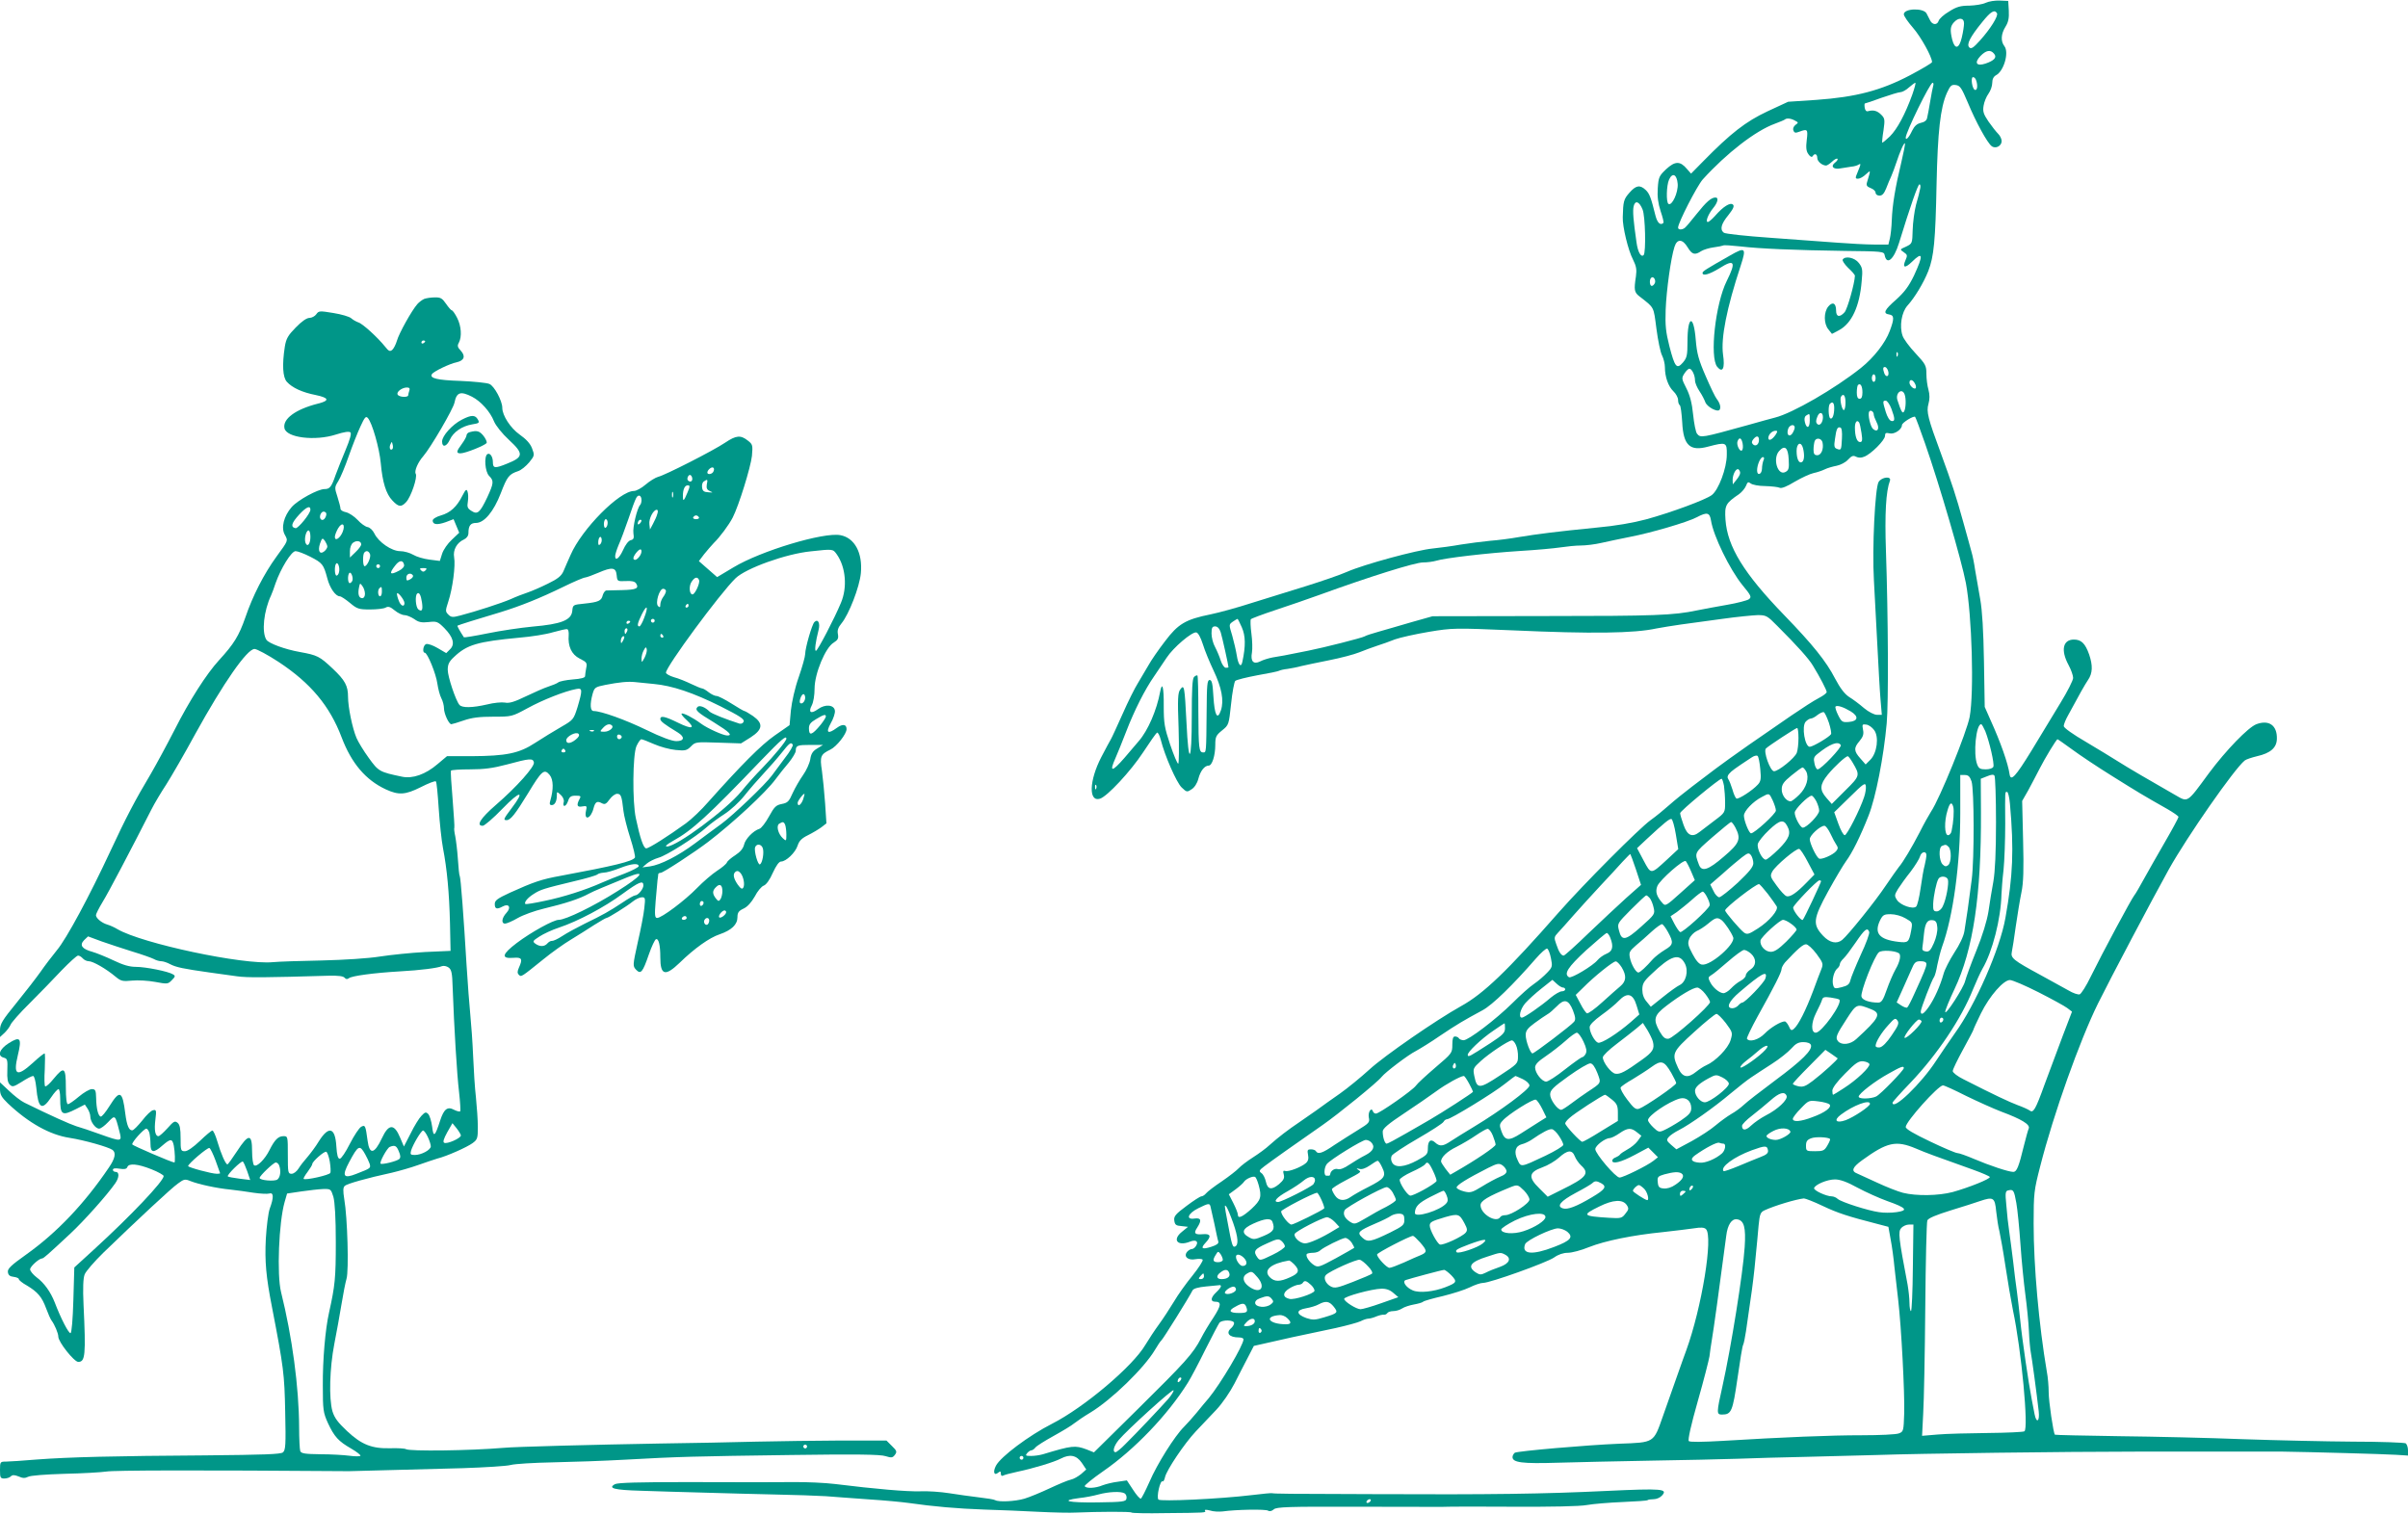 <?xml version="1.0" standalone="no"?>
<!DOCTYPE svg PUBLIC "-//W3C//DTD SVG 20010904//EN"
 "http://www.w3.org/TR/2001/REC-SVG-20010904/DTD/svg10.dtd">
<svg version="1.0" xmlns="http://www.w3.org/2000/svg"
 width="1280pt" height="805pt" viewBox="0 0 1280 805"
 preserveAspectRatio="xMidYMid meet">
<g transform="translate(0,805) scale(0.1,-0.1)"
fill="#009688" stroke="none">
<path d="M10555 8035 c-16 -8 -56 -14 -87 -15 -46 0 -68 -6 -107 -31 -28 -16
-53 -39 -56 -50 -8 -24 -34 -22 -46 4 -5 9 -13 25 -18 35 -15 31 -121 28 -121
-4 0 -9 22 -41 49 -72 42 -48 101 -155 101 -182 0 -5 -53 -36 -117 -70 -154
-81 -287 -116 -498 -131 l-150 -10 -110 -51 c-115 -54 -195 -116 -343 -267
l-63 -64 -22 25 c-36 43 -63 42 -110 -1 -38 -36 -41 -43 -45 -102 -3 -46 2
-80 15 -121 11 -32 18 -60 15 -63 -16 -15 -32 0 -42 38 -24 97 -32 118 -52
137 -31 29 -52 25 -87 -15 -30 -34 -33 -46 -35 -130 -2 -49 29 -177 54 -224
18 -36 21 -54 16 -90 -11 -72 -9 -85 18 -106 82 -64 75 -52 91 -173 8 -61 21
-125 30 -142 8 -16 15 -44 15 -62 0 -52 18 -102 45 -128 14 -13 25 -34 25 -46
0 -13 4 -25 9 -28 5 -3 10 -44 13 -91 6 -123 41 -156 139 -129 95 25 99 23 98
-43 0 -72 -44 -188 -80 -215 -33 -25 -217 -93 -349 -129 -67 -18 -163 -35
-265 -44 -212 -21 -313 -34 -410 -50 -44 -8 -114 -17 -155 -20 -41 -4 -111
-13 -155 -20 -44 -8 -111 -17 -150 -21 -84 -8 -364 -84 -455 -124 -36 -16
-132 -49 -215 -75 -82 -25 -213 -66 -290 -90 -77 -25 -176 -52 -220 -61 -134
-27 -173 -51 -243 -144 -34 -44 -74 -102 -88 -128 -15 -26 -40 -68 -55 -93
-16 -25 -53 -99 -82 -165 -29 -65 -57 -126 -62 -134 -5 -8 -28 -51 -51 -95
-65 -126 -68 -240 -7 -221 39 12 164 147 229 246 36 55 69 102 74 105 5 3 14
-14 20 -37 21 -85 84 -228 111 -254 27 -26 29 -26 53 -10 15 9 30 32 36 56 11
42 33 70 55 70 18 0 35 53 35 111 0 42 4 50 36 76 36 29 36 30 48 141 6 61 17
117 22 122 6 6 59 19 117 30 59 10 111 21 116 24 5 3 25 8 45 10 19 3 52 9 73
15 21 5 88 19 148 31 61 12 133 31 160 42 28 11 70 27 95 35 25 8 68 23 95 34
28 10 109 28 180 40 127 21 137 21 445 8 423 -19 646 -16 765 10 28 5 86 15
130 21 44 6 143 20 220 30 77 11 162 19 188 20 45 0 51 -3 105 -58 107 -107
167 -174 189 -211 38 -62 73 -130 73 -140 0 -6 -19 -20 -42 -32 -24 -12 -89
-54 -146 -93 -56 -39 -158 -109 -226 -156 -67 -47 -147 -104 -177 -127 -30
-23 -85 -65 -124 -94 -38 -29 -93 -73 -121 -98 -28 -25 -73 -62 -100 -81 -61
-44 -354 -338 -488 -490 -274 -312 -400 -433 -520 -499 -131 -73 -405 -262
-486 -336 -46 -42 -117 -100 -158 -129 -40 -28 -97 -68 -125 -89 -29 -20 -70
-49 -92 -64 -54 -36 -113 -81 -155 -119 -19 -18 -60 -48 -90 -67 -30 -19 -64
-45 -75 -57 -11 -12 -52 -44 -90 -70 -39 -26 -77 -55 -84 -64 -7 -9 -19 -16
-25 -16 -6 0 -42 -23 -79 -51 -58 -43 -68 -55 -65 -77 3 -23 9 -28 38 -30 l35
-4 -33 -27 c-52 -42 -23 -78 43 -52 30 12 47 3 34 -20 -5 -10 -16 -19 -23 -19
-8 0 -19 -7 -26 -15 -20 -25 5 -47 45 -39 18 3 35 2 38 -3 3 -5 -21 -43 -54
-84 -33 -40 -78 -103 -99 -139 -22 -36 -57 -90 -79 -120 -22 -30 -55 -80 -73
-110 -67 -114 -325 -332 -496 -419 -122 -62 -273 -175 -298 -223 -17 -33 -10
-55 12 -37 11 9 14 8 14 -5 0 -10 5 -14 11 -11 6 4 40 13 77 21 82 17 195 51
231 70 48 25 83 18 111 -22 l24 -36 -27 -24 c-16 -13 -40 -27 -55 -30 -15 -3
-65 -24 -112 -46 -47 -22 -107 -47 -134 -55 -50 -15 -138 -19 -156 -8 -6 4
-45 10 -88 15 -42 5 -113 15 -157 22 -44 7 -114 12 -155 10 -69 -2 -236 12
-453 39 -49 6 -150 11 -225 10 -177 -1 -141 -1 -559 0 -256 0 -368 -3 -384
-11 -40 -22 -3 -31 137 -35 77 -3 227 -7 334 -10 107 -3 278 -8 380 -10 102
-2 223 -6 270 -9 47 -4 150 -11 230 -17 80 -5 174 -14 210 -19 132 -19 259
-30 400 -35 80 -2 210 -8 290 -12 80 -4 170 -6 200 -4 118 5 292 6 295 0 2 -3
82 -5 177 -3 221 2 220 2 213 13 -3 6 7 6 27 1 17 -6 48 -7 67 -5 70 10 229
13 242 4 8 -5 20 -2 30 7 14 13 77 15 435 14 515 -1 472 -1 487 0 6 1 163 1
347 0 203 -1 359 2 395 9 33 6 118 13 189 16 71 3 132 7 134 10 3 3 17 5 32 5
15 0 34 8 44 19 33 36 5 39 -294 25 -334 -16 -614 -20 -1245 -17 -450 1 -521
2 -534 5 -3 1 -51 -3 -106 -10 -173 -21 -486 -35 -497 -24 -12 12 9 105 22 97
4 -3 10 8 13 23 9 38 102 177 163 242 29 30 77 82 109 115 33 35 73 94 97 140
22 44 55 107 72 140 l31 60 80 18 c77 18 131 30 355 77 58 13 117 29 132 36
15 8 34 14 42 14 8 0 27 5 43 12 15 6 33 10 40 9 6 -1 14 3 18 9 3 5 17 10 31
10 14 0 35 6 47 14 12 8 40 17 62 21 22 4 45 10 50 15 6 5 53 18 105 30 52 13
116 33 142 46 26 13 58 24 72 24 37 0 336 107 377 135 22 16 49 25 73 25 21 0
71 13 112 30 86 34 233 64 394 80 63 7 137 16 164 20 37 6 55 5 64 -4 40 -38
-22 -418 -105 -646 -3 -8 -26 -71 -50 -140 -24 -69 -57 -162 -73 -207 -51
-145 -44 -141 -233 -148 -173 -7 -539 -39 -555 -48 -6 -5 -12 -15 -12 -23 0
-29 51 -36 240 -30 102 3 325 8 495 11 171 3 378 7 460 10 83 3 243 8 357 10
114 3 287 7 385 10 223 8 1007 18 1378 18 434 0 703 0 780 0 143 -2 542 -13
603 -17 l62 -4 0 28 c0 16 -6 32 -12 37 -7 4 -132 9 -278 9 -146 1 -409 7
-585 13 -176 7 -473 14 -659 16 -186 3 -341 6 -343 8 -8 9 -33 176 -33 226 0
30 -4 80 -10 110 -42 248 -70 558 -70 786 0 162 2 177 35 305 71 279 210 668
307 865 67 135 286 550 377 714 98 175 348 534 403 578 7 6 37 16 66 23 71 16
104 45 105 92 2 72 -42 103 -109 78 -44 -17 -161 -138 -252 -260 -119 -162
-110 -156 -180 -116 -133 76 -253 146 -303 178 -30 19 -107 66 -171 104 -69
40 -118 75 -118 84 0 9 10 34 23 57 62 115 88 161 106 188 25 36 26 77 6 136
-21 59 -42 79 -81 79 -58 0 -71 -56 -29 -134 14 -26 25 -57 25 -70 0 -12 -30
-72 -67 -132 -36 -60 -106 -174 -154 -254 -86 -140 -111 -167 -117 -125 -8 56
-47 168 -102 289 l-30 68 -4 242 c-3 166 -9 269 -20 331 -9 50 -21 119 -27
155 -5 36 -14 79 -19 95 -4 17 -25 90 -45 163 -38 137 -59 201 -118 362 -69
186 -78 222 -66 263 7 25 7 49 0 75 -6 20 -11 58 -11 84 0 44 -4 52 -58 110
-33 35 -64 77 -69 94 -17 50 -5 124 26 159 39 43 86 121 111 184 30 77 38 161
44 461 6 280 20 407 55 486 18 39 24 45 47 42 23 -3 31 -15 64 -93 43 -104
104 -215 127 -232 21 -16 53 1 53 27 0 11 -8 28 -18 38 -11 11 -34 40 -52 66
-27 40 -31 54 -26 84 3 20 15 49 26 64 11 15 20 41 20 57 0 20 7 34 20 41 42
22 70 121 45 154 -21 27 -19 65 6 105 15 24 19 46 17 85 l-3 51 -45 2 c-25 1
-58 -4 -75 -12z m60 -55 c9 -14 -35 -84 -90 -145 -35 -39 -47 -47 -57 -37 -16
16 4 55 69 135 45 56 65 68 78 47z m-175 -54 c0 -14 -5 -47 -12 -76 -14 -60
-37 -65 -51 -10 -12 51 -10 70 9 91 25 28 54 25 54 -5z m160 -162 c16 -19 1
-36 -46 -52 -48 -16 -61 4 -27 40 30 31 54 36 73 12z m-96 -140 c10 -27 7 -56
-6 -52 -15 5 -24 68 -10 68 6 0 13 -7 16 -16z m-339 -77 c-38 -105 -80 -183
-119 -222 -21 -20 -39 -35 -41 -33 -1 1 1 31 7 65 8 57 7 64 -12 83 -21 21
-41 27 -70 19 -9 -3 -16 4 -18 19 -2 12 -1 22 1 22 3 0 42 13 88 30 46 16 92
30 101 30 9 0 30 11 45 25 15 13 31 25 34 25 4 0 -4 -28 -16 -63z m111 46 c-3
-10 -10 -47 -16 -83 -6 -36 -13 -75 -16 -86 -2 -14 -14 -23 -33 -27 -21 -5
-34 -16 -47 -42 -16 -35 -34 -54 -34 -37 0 28 129 292 143 292 5 0 6 -8 3 -17z
m-735 -184 c19 -10 20 -11 3 -23 -10 -8 -15 -20 -11 -29 5 -14 11 -15 32 -7
43 16 46 13 39 -44 -5 -40 -3 -60 9 -76 9 -13 17 -17 22 -11 10 18 25 13 25
-9 0 -18 26 -40 47 -40 5 0 19 9 32 21 12 12 25 18 28 15 4 -3 -2 -12 -12 -20
-27 -20 -9 -39 29 -31 17 3 43 7 57 9 14 1 31 6 37 10 15 9 15 6 -3 -38 -14
-33 -14 -36 2 -36 9 0 28 10 41 23 27 24 27 27 7 -40 -6 -18 -2 -25 19 -33 14
-5 26 -16 26 -25 0 -8 9 -15 21 -15 14 0 24 11 35 38 8 20 20 51 28 67 7 17
19 48 26 70 20 61 41 108 46 103 2 -3 -7 -49 -20 -104 -31 -128 -47 -223 -50
-304 -1 -36 -6 -80 -10 -97 l-8 -33 -76 0 c-42 0 -131 5 -197 10 -66 5 -226
17 -355 26 -129 9 -241 21 -247 27 -22 17 -14 47 24 93 26 33 33 48 25 56 -14
14 -52 -10 -94 -58 -17 -19 -34 -34 -40 -34 -14 0 2 41 28 73 25 30 31 57 13
57 -23 0 -49 -23 -100 -87 -30 -38 -58 -71 -64 -75 -15 -11 -35 -10 -35 2 0
26 101 222 131 256 127 140 281 259 383 296 27 10 51 20 54 23 9 8 32 6 53 -6z
m-623 -337 c3 -45 -30 -118 -49 -106 -13 8 -11 98 3 129 18 40 42 28 46 -23z
m1289 -24 c-2 -13 -12 -52 -22 -86 -9 -35 -17 -96 -18 -135 -2 -71 -2 -72 -35
-88 -34 -15 -34 -15 -12 -30 19 -13 20 -17 9 -42 -18 -41 -3 -45 34 -9 59 58
62 37 11 -73 -28 -58 -51 -88 -95 -128 -63 -55 -72 -74 -36 -79 26 -4 27 -22
2 -88 -23 -62 -84 -141 -153 -196 -138 -110 -364 -241 -457 -264 -16 -4 -82
-22 -145 -40 -246 -68 -250 -69 -269 -46 -7 8 -16 54 -21 102 -6 61 -17 103
-36 140 -26 51 -26 54 -10 79 9 14 21 25 26 25 13 0 30 -34 30 -62 0 -13 11
-39 24 -58 13 -19 26 -45 30 -56 8 -27 67 -58 77 -42 8 13 1 36 -16 58 -7 8
-33 62 -58 120 -38 87 -47 121 -53 193 -11 138 -44 131 -44 -10 0 -72 -3 -85
-24 -110 -33 -38 -43 -26 -72 86 -19 75 -23 110 -20 194 4 105 28 277 47 335
14 44 43 42 70 -3 23 -38 38 -43 72 -20 13 8 43 17 66 20 24 3 47 8 51 10 4 3
45 0 91 -5 102 -12 286 -20 559 -24 194 -2 205 -3 208 -22 11 -56 49 -24 76
63 60 195 101 313 109 313 5 0 7 -10 4 -22z m-1476 -111 c15 -34 19 -230 6
-243 -14 -14 -31 16 -38 68 -17 118 -21 167 -15 192 8 33 30 25 47 -17z m66
-391 c-4 -9 -11 -16 -17 -16 -11 0 -14 33 -3 43 11 11 26 -10 20 -27z m1290
-388 c-3 -8 -6 -5 -6 6 -1 11 2 17 5 13 3 -3 4 -12 1 -19z m-49 -86 c4 -25
-13 -30 -22 -6 -9 25 -7 36 7 32 6 -3 13 -14 15 -26z m-68 -32 c0 -11 -4 -20
-10 -20 -5 0 -10 9 -10 20 0 11 5 20 10 20 6 0 10 -9 10 -20z m209 -29 c6 -10
7 -21 4 -25 -9 -8 -33 14 -33 30 0 20 18 17 29 -5z m-279 -47 c0 -24 -5 -34
-15 -34 -10 0 -15 10 -15 33 0 19 3 37 6 40 13 13 24 -5 24 -39z m224 -10 c9
-23 7 -77 -3 -92 -8 -13 -15 0 -35 61 -12 37 24 67 38 31z m-314 -44 c0 -22
-4 -40 -9 -40 -10 0 -23 58 -15 71 13 21 24 6 24 -31z m244 -33 c20 -54 20
-69 0 -65 -10 2 -22 22 -30 48 -17 56 -17 60 0 60 7 0 21 -19 30 -43z m-304 4
c0 -37 -10 -62 -21 -55 -10 6 -12 67 -2 77 14 15 23 6 23 -22z m210 -34 c0 -7
7 -25 15 -41 18 -34 6 -57 -18 -37 -15 12 -30 78 -21 93 7 11 24 0 24 -15z
m-270 -15 c0 -28 -17 -49 -30 -36 -8 8 -8 19 0 38 10 28 30 27 30 -2z m-70
-17 c0 -41 -17 -47 -26 -9 -4 17 -2 29 7 35 19 12 19 13 19 -26z m613 -123
c75 -214 195 -625 217 -742 32 -172 44 -580 20 -711 -15 -80 -159 -435 -205
-503 -11 -17 -39 -67 -61 -111 -41 -79 -87 -157 -111 -185 -7 -8 -38 -53 -69
-98 -55 -83 -202 -265 -232 -289 -29 -23 -66 -15 -101 22 -57 61 -54 89 27
237 38 69 81 141 95 160 32 43 76 131 120 243 38 97 80 311 96 490 10 107 8
562 -4 915 -7 200 0 318 21 374 10 26 -43 21 -60 -6 -19 -31 -35 -354 -25
-523 4 -71 12 -224 18 -340 6 -115 13 -247 17 -292 l7 -83 -26 0 c-14 0 -44
15 -69 36 -23 20 -59 47 -79 59 -24 16 -47 46 -74 97 -48 93 -119 181 -271
338 -214 221 -302 364 -312 507 -5 77 0 87 72 136 15 11 31 30 37 44 8 21 12
23 25 13 8 -7 43 -14 77 -14 34 -1 69 -5 77 -9 10 -5 39 7 80 32 36 21 81 42
100 46 19 4 46 13 60 20 14 7 42 15 63 19 20 4 48 18 61 33 19 20 27 23 42 15
12 -6 27 -7 43 0 36 13 111 88 111 111 0 15 5 18 25 13 25 -6 65 21 65 44 0
13 62 51 70 44 3 -3 27 -67 53 -142z m-350 111 c3 -5 8 -29 12 -55 6 -39 4
-48 -8 -48 -16 0 -27 29 -27 78 0 29 12 43 23 25z m-343 -26 c0 -7 -6 -21 -13
-32 -17 -22 -32 -5 -22 25 7 22 35 28 35 7z m251 -58 c-3 -62 -4 -64 -27 -55
-14 5 -16 15 -10 52 7 53 13 67 29 61 7 -2 10 -24 8 -58z m-353 19 c-18 -26
-38 -35 -38 -16 0 18 20 38 38 38 12 0 12 -3 0 -22z m-88 -27 c0 -24 -18 -37
-32 -23 -8 8 -7 16 2 27 17 21 30 19 30 -4z m-87 -18 c3 -16 2 -32 -3 -37 -11
-11 -31 29 -24 48 9 24 21 19 27 -11z m425 4 c7 -34 -7 -67 -28 -67 -15 0 -20
7 -20 29 0 16 3 37 6 46 8 21 38 15 42 -8z m-104 -29 c9 -36 7 -66 -5 -74 -16
-10 -29 15 -29 59 0 42 24 52 34 15z m-76 -60 c3 -48 0 -58 -17 -67 -41 -23
-70 71 -34 111 30 34 48 19 51 -44z m-134 -5 c-4 -10 -8 -30 -8 -45 -1 -31
-26 -39 -26 -9 0 30 18 71 31 71 7 0 8 -7 3 -17z m-124 -67 c0 -8 -9 -24 -20
-37 l-19 -24 -1 23 c0 30 18 64 31 57 5 -4 9 -12 9 -19z m-155 -253 c13 -83
100 -260 166 -342 48 -58 51 -65 35 -77 -9 -6 -61 -20 -114 -29 -53 -9 -126
-23 -162 -30 -124 -26 -218 -30 -810 -30 l-595 -1 -110 -31 c-60 -18 -139 -40
-176 -51 -36 -10 -70 -21 -75 -25 -13 -8 -218 -60 -299 -76 -129 -26 -151 -30
-190 -36 -21 -4 -51 -13 -66 -21 -36 -18 -53 0 -44 48 3 18 2 63 -3 100 -5 37
-6 71 -3 76 3 4 62 26 131 49 69 23 175 59 235 81 267 97 507 172 549 172 22
0 53 4 70 9 48 15 274 41 446 52 85 5 182 14 215 19 33 5 82 10 108 10 26 0
76 6 110 14 34 8 103 22 152 32 110 21 305 78 354 104 55 29 69 26 76 -17z
m-2494 -568 c20 -45 21 -99 3 -183 -7 -35 -22 -17 -30 35 -4 25 -15 72 -24
104 -18 59 -18 59 3 74 12 8 23 15 25 15 2 0 12 -20 23 -45z m-112 -27 c8 -26
41 -174 41 -185 0 -2 -6 -3 -14 -3 -8 0 -20 17 -27 38 -6 20 -20 53 -30 72
-11 19 -19 52 -19 72 0 31 4 38 19 38 13 0 23 -11 30 -32z m-95 -63 c10 -33
36 -96 57 -140 43 -91 56 -159 39 -211 -19 -56 -34 -26 -40 74 -4 68 -8 87
-20 87 -13 0 -15 -26 -16 -165 -2 -224 -2 -220 -18 -220 -23 0 -25 20 -26 216
0 103 -2 190 -5 193 -3 2 -11 -1 -18 -8 -9 -9 -12 -66 -12 -209 0 -250 -17
-270 -28 -35 -10 195 -12 207 -33 178 -13 -17 -15 -49 -9 -207 3 -104 2 -188
-2 -188 -5 0 -24 46 -43 102 -30 90 -34 113 -34 205 1 99 -8 134 -19 76 -18
-98 -65 -207 -114 -263 -7 -8 -41 -48 -75 -88 -67 -77 -83 -79 -49 -3 11 25
37 89 57 141 43 112 100 225 149 295 19 28 48 72 66 98 36 55 135 139 158 135
10 -2 23 -26 35 -63z m3444 -357 c44 -27 39 -52 -10 -56 -34 -3 -39 0 -57 36
-11 22 -17 42 -14 46 9 8 41 -2 81 -26z m-116 -61 c9 -28 14 -56 11 -60 -10
-16 -97 -67 -113 -67 -26 0 -44 108 -22 133 8 9 21 17 27 17 7 0 23 8 36 19
13 10 28 17 34 15 5 -3 17 -28 27 -57z m240 -38 c27 -35 16 -122 -20 -158
l-25 -25 -28 32 c-35 39 -36 56 -4 93 19 23 23 37 18 60 -5 28 -4 30 17 27 13
-1 32 -15 42 -29z m591 -6 c23 -59 49 -173 43 -189 -3 -8 -20 -14 -41 -14 -29
0 -37 5 -45 26 -22 56 -6 214 21 214 4 0 13 -17 22 -37z m-993 -37 c0 -30 -4
-65 -9 -78 -11 -28 -97 -98 -121 -98 -20 0 -58 106 -43 121 14 14 157 108 166
109 4 0 7 -24 7 -54z m1453 -59 c39 -29 136 -94 215 -143 139 -87 164 -102
291 -174 33 -19 61 -38 61 -43 0 -5 -33 -66 -73 -135 -40 -70 -91 -158 -112
-197 -21 -38 -43 -77 -50 -85 -15 -18 -171 -309 -232 -433 -23 -48 -50 -90
-58 -93 -8 -3 -36 6 -62 22 -27 15 -92 51 -147 81 -144 78 -159 90 -152 122 3
14 13 76 21 136 9 61 22 142 30 180 11 52 13 123 9 278 l-5 209 32 56 c17 32
45 84 61 116 28 55 89 156 95 156 2 0 36 -24 76 -53z m-1228 22 c7 -11 -105
-129 -123 -129 -6 0 -14 14 -17 32 -6 26 -3 35 16 50 67 54 110 70 124 47z
m-428 -128 c5 -51 3 -65 -13 -82 -28 -31 -104 -80 -114 -74 -5 3 -15 25 -21
48 -7 23 -17 48 -22 55 -6 8 -5 18 4 28 12 15 30 28 118 86 14 10 29 14 34 9
5 -5 11 -36 14 -70z m491 35 c40 -68 40 -70 -39 -148 l-72 -72 -28 32 c-38 43
-36 71 7 124 36 44 94 97 106 98 3 0 15 -15 26 -34z m-247 -47 c17 -33 2 -86
-37 -124 -19 -19 -40 -35 -46 -35 -23 0 -48 34 -47 64 0 25 10 40 52 74 28 23
54 42 59 42 4 0 12 -9 19 -21z m1009 -270 c0 -160 -5 -262 -14 -315 -8 -44
-20 -115 -26 -159 -8 -50 -32 -129 -65 -210 -29 -71 -55 -144 -59 -160 -8 -36
-106 -187 -106 -164 0 9 22 63 49 120 100 210 143 499 141 941 l-1 178 33 13
c24 10 35 11 40 3 4 -6 8 -117 8 -247z m-130 217 c14 -43 15 -411 1 -521 -14
-112 -30 -222 -39 -275 -4 -27 -26 -73 -54 -115 -25 -39 -51 -90 -57 -113 -17
-61 -48 -131 -78 -174 -26 -38 -43 -48 -43 -25 0 15 59 168 70 182 5 6 13 35
18 65 6 30 17 73 25 96 60 165 97 441 97 712 l0 202 24 0 c19 0 27 -8 36 -34z
m-1316 -23 c3 -21 6 -61 6 -90 0 -52 0 -53 -56 -95 -31 -24 -67 -51 -80 -61
-39 -31 -65 -19 -85 38 -10 28 -18 55 -18 62 -1 11 206 182 220 183 4 0 9 -17
13 -37z m745 -60 c-22 -67 -91 -203 -103 -203 -7 0 -22 27 -34 61 l-22 61 83
81 c72 71 82 78 85 59 2 -12 -2 -39 -9 -59z m-4082 45 c-3 -8 -6 -5 -6 6 -1
11 2 17 5 13 3 -3 4 -12 1 -19z m4857 -80 c22 -247 16 -384 -24 -608 -29 -165
-160 -463 -268 -612 -28 -40 -74 -107 -101 -148 -77 -119 -231 -268 -231 -222
0 4 43 52 96 107 141 148 270 340 332 496 17 41 39 90 50 109 53 90 98 266
101 395 1 22 5 81 11 130 5 50 9 160 9 245 -1 181 -2 170 10 170 5 0 12 -28
15 -62z m-1261 17 c9 -20 17 -44 17 -54 0 -17 -114 -121 -132 -121 -11 0 -38
68 -38 94 0 24 48 75 95 99 40 22 39 22 58 -18z m232 -5 c8 -16 15 -38 15 -50
0 -22 -66 -90 -87 -90 -13 0 -43 55 -43 80 0 18 72 90 90 90 5 0 16 -13 25
-30z m728 -30 c5 -19 1 -81 -9 -127 -2 -13 -11 -23 -19 -23 -19 0 -21 74 -3
131 12 43 23 49 31 19z m-1475 -145 l13 -79 -58 -54 c-89 -82 -86 -82 -126 -7
l-35 66 51 48 c96 89 122 110 132 107 5 -1 16 -38 23 -81z m592 44 c22 -39 11
-67 -46 -124 -31 -30 -61 -55 -68 -55 -19 0 -48 59 -42 84 3 12 30 46 60 74
56 53 77 58 96 21z m-275 -9 c31 -60 22 -83 -62 -154 -82 -71 -117 -83 -132
-43 -24 65 -27 60 71 146 51 44 96 81 100 81 4 0 14 -13 23 -30z m505 -32 c11
-24 25 -50 32 -60 9 -13 9 -20 -2 -33 -17 -20 -79 -47 -91 -39 -15 9 -49 81
-49 103 0 20 55 71 78 71 7 0 21 -19 32 -42z m628 -70 c16 -16 15 -83 -2 -97
-11 -9 -18 -8 -30 4 -19 19 -22 91 -3 98 19 8 22 8 35 -5z m-748 -81 l35 -66
-40 -41 c-55 -57 -90 -81 -109 -74 -9 3 -32 28 -52 56 -34 46 -36 51 -23 75
17 31 128 125 143 120 6 -1 27 -33 46 -70z m-290 -6 c0 -19 -21 -45 -82 -103
-46 -42 -90 -77 -99 -78 -8 0 -23 15 -31 34 l-17 34 67 58 c36 33 82 71 101
86 33 25 37 26 49 11 6 -9 12 -28 12 -42z m920 43 c0 -9 -4 -33 -9 -53 -6 -20
-15 -75 -22 -124 -7 -48 -17 -92 -24 -97 -18 -15 -83 8 -101 35 -15 23 -14 27
5 59 12 19 42 61 67 92 24 32 47 69 50 81 7 26 34 31 34 7z m-1544 -76 l27
-82 -79 -70 c-43 -39 -134 -124 -201 -188 -67 -65 -126 -118 -131 -118 -13 0
-26 19 -40 62 -12 33 -11 38 10 60 13 14 50 55 83 93 33 37 96 107 140 154 44
47 98 105 119 129 22 23 40 42 42 42 1 0 15 -37 30 -82z m293 -10 l20 -47 -78
-70 c-73 -66 -79 -69 -93 -53 -33 37 -40 62 -28 92 14 33 140 144 151 132 4
-4 17 -28 28 -54z m1365 -43 c7 -19 -9 -108 -27 -143 -7 -16 -21 -27 -32 -27
-17 0 -20 6 -19 40 2 44 17 115 28 133 10 17 43 15 50 -3z m-674 -10 c0 -7
-90 -199 -97 -205 -8 -8 -54 51 -51 66 4 16 127 144 139 144 5 0 9 -2 9 -5z
m-283 -67 c22 -29 43 -59 47 -66 12 -19 -39 -79 -100 -118 -48 -31 -57 -33
-73 -22 -21 15 -101 109 -101 118 0 15 162 140 180 140 4 0 25 -24 47 -52z
m-322 -19 c9 -17 15 -36 13 -42 -6 -22 -147 -149 -157 -142 -6 3 -20 24 -31
45 l-20 39 33 22 c17 13 54 42 81 66 26 24 52 43 57 43 5 0 16 -14 24 -31z
m-305 -4 c6 -8 16 -30 20 -50 8 -34 6 -37 -66 -101 -83 -75 -104 -78 -118 -21
-10 38 -9 38 64 112 41 41 77 75 81 75 4 0 12 -7 19 -15z m1359 -107 c37 -21
38 -22 30 -65 -12 -63 -16 -66 -68 -60 -101 12 -130 45 -98 113 15 30 21 34
57 34 24 0 57 -9 79 -22z m-977 -10 c18 -15 52 -66 61 -91 13 -35 -120 -152
-166 -145 -15 2 -31 20 -50 56 -25 47 -27 57 -17 82 6 15 24 33 38 40 15 6 43
24 62 40 39 33 49 35 72 18z m369 -19 c16 -11 29 -25 29 -31 0 -5 -25 -34 -55
-64 -40 -39 -62 -54 -82 -54 -30 0 -59 32 -55 60 3 19 103 110 120 110 8 0 27
-9 43 -21z m777 -19 c2 -20 -6 -56 -18 -83 -17 -39 -26 -48 -43 -45 -16 2 -21
9 -18 23 2 11 5 43 8 70 6 58 18 77 47 73 16 -2 22 -11 24 -38z m-1431 -26
c30 -55 28 -67 -18 -94 -23 -14 -51 -36 -63 -49 -35 -40 -68 -71 -77 -71 -13
0 -38 43 -45 78 -6 29 -2 36 31 65 21 17 59 51 84 74 25 23 51 41 56 40 6 -2
20 -21 32 -43z m1069 2 c3 -8 -17 -63 -45 -122 -27 -60 -52 -121 -55 -135 -5
-21 -14 -29 -46 -37 -35 -9 -40 -8 -45 9 -9 26 3 75 21 90 8 6 14 17 14 24 0
6 9 20 19 29 11 10 40 49 66 87 47 69 61 81 71 55z m-1376 -32 c18 -47 12 -71
-20 -84 -17 -7 -38 -22 -48 -34 -23 -29 -139 -99 -152 -91 -29 18 -6 53 91
143 56 50 105 92 110 92 5 0 14 -12 19 -26z m1096 -85 c35 -48 37 -53 25 -83
-7 -17 -26 -67 -42 -111 -40 -106 -79 -184 -104 -205 -12 -10 -17 -8 -26 14
-7 14 -16 26 -22 26 -21 0 -76 -33 -107 -65 -32 -33 -81 -47 -94 -27 -2 4 23
57 56 117 91 163 128 237 128 253 0 8 9 24 19 36 67 72 95 96 111 96 10 0 34
-22 56 -51z m-1412 -22 c9 -44 8 -49 -20 -78 -16 -17 -47 -44 -69 -59 -23 -15
-74 -61 -115 -102 -89 -88 -234 -198 -260 -198 -10 0 -22 5 -25 10 -3 6 -13
10 -21 10 -10 0 -14 -12 -14 -44 0 -44 -2 -46 -90 -121 -49 -42 -96 -85 -104
-97 -17 -24 -194 -148 -212 -148 -7 0 -14 5 -16 12 -8 24 -27 -3 -22 -32 6
-26 2 -31 -57 -67 -34 -21 -91 -57 -126 -80 -64 -44 -87 -51 -98 -33 -3 6 -15
10 -27 10 -17 0 -20 -4 -15 -29 4 -20 1 -33 -11 -44 -25 -22 -94 -48 -110 -42
-11 4 -13 -1 -8 -19 5 -19 -1 -30 -25 -51 -40 -33 -61 -29 -70 13 -4 18 -14
39 -23 45 -15 11 -14 15 15 37 34 26 162 117 309 219 82 57 293 228 314 256
20 25 141 117 181 137 22 12 81 48 130 82 91 61 125 81 225 135 53 28 164 137
284 275 27 31 54 55 60 53 6 -2 15 -25 20 -50z m1064 23 c30 -28 28 -64 -3
-84 -14 -9 -25 -23 -25 -31 0 -8 -12 -21 -27 -29 -16 -8 -39 -27 -52 -41 -13
-14 -31 -25 -40 -25 -21 1 -56 29 -71 60 -11 21 -10 26 5 35 10 5 50 38 89 72
39 34 78 63 87 63 8 0 25 -9 37 -20z m785 3 c14 -8 7 -45 -17 -86 -13 -23 -34
-72 -47 -109 -19 -55 -28 -68 -45 -68 -46 0 -84 13 -89 31 -8 23 69 219 93
237 15 12 82 9 105 -5z m-1137 -55 c21 -40 6 -99 -28 -115 -13 -6 -52 -34 -88
-63 l-65 -52 -22 27 c-15 17 -23 39 -23 63 0 32 7 45 48 83 104 100 148 114
178 57z m-336 -20 c27 -45 25 -74 -7 -101 -14 -12 -58 -50 -96 -85 -38 -35
-75 -61 -81 -59 -6 2 -22 25 -35 51 l-25 47 40 39 c57 58 157 138 172 139 7 1
21 -14 32 -31z m1620 17 c0 -15 -13 -47 -64 -158 -17 -38 -34 -71 -38 -73 -4
-3 -18 2 -32 11 l-24 16 28 62 c15 34 37 83 49 110 17 41 23 47 50 47 21 0 31
-5 31 -15z m-856 -77 c-7 -23 -108 -128 -123 -128 -5 0 -14 -7 -21 -15 -7 -8
-21 -15 -31 -15 -36 0 -20 37 38 86 117 100 152 119 137 72z m-1076 -48 c7 0
12 -4 12 -10 0 -5 -8 -10 -18 -10 -10 0 -36 -15 -58 -33 -53 -46 -142 -107
-154 -107 -20 0 -9 46 18 77 15 17 53 52 86 78 l58 46 22 -20 c12 -12 28 -21
34 -21z m2528 -25 c71 -36 140 -74 153 -84 l25 -19 -49 -128 c-26 -71 -70
-187 -96 -257 -50 -139 -61 -156 -81 -140 -7 5 -35 18 -63 28 -45 17 -122 53
-287 137 -33 16 -58 36 -58 44 0 9 25 60 55 115 30 55 55 102 55 105 0 3 18
42 40 87 46 93 120 177 154 177 13 0 81 -29 152 -65z m-1772 -8 c15 -19 26
-39 26 -44 0 -19 -196 -193 -221 -195 -17 -2 -28 6 -46 37 -37 65 -32 87 35
138 73 56 142 97 164 97 9 0 28 -15 42 -33z m-365 -61 l15 -49 -44 -39 c-71
-62 -159 -118 -176 -111 -18 7 -44 55 -44 82 0 13 22 35 63 65 34 24 75 58 92
76 44 46 75 39 94 -24z m1078 30 c19 -18 -94 -176 -125 -176 -26 0 -25 52 1
104 14 28 29 59 32 70 4 15 12 18 46 13 22 -3 43 -8 46 -11z m-1416 -57 c14
-37 15 -50 6 -61 -16 -20 -211 -168 -221 -168 -11 0 -36 66 -36 98 0 22 10 36
47 63 25 19 56 39 67 46 12 6 34 26 51 43 40 42 63 36 86 -21z m1587 5 c54
-22 42 -46 -81 -158 -31 -29 -78 -34 -97 -11 -15 19 -10 32 48 121 51 79 53
79 130 48z m-774 -73 c36 -49 37 -51 25 -91 -13 -43 -80 -112 -129 -133 -14
-6 -38 -22 -53 -34 -45 -37 -74 -31 -97 20 -35 76 -31 85 86 191 58 53 111 96
118 96 7 0 29 -22 50 -49z m882 -64 c-26 -39 -50 -63 -64 -65 -12 -2 -22 2
-22 8 0 20 31 71 68 111 32 36 37 39 48 24 10 -14 5 -27 -30 -78z m274 84 c0
-6 -4 -13 -10 -16 -5 -3 -10 1 -10 9 0 9 5 16 10 16 6 0 10 -4 10 -9z m-116
-9 c7 -11 -81 -98 -90 -89 -8 7 63 97 76 97 5 0 11 -4 14 -8z m-2214 -39 c0
-24 -13 -36 -77 -78 -112 -72 -118 -76 -121 -64 -5 13 71 86 138 131 30 21 56
38 58 38 1 0 2 -12 2 -27z m786 -70 c10 -39 0 -56 -61 -99 -85 -61 -113 -76
-138 -72 -23 3 -67 61 -67 87 0 9 33 41 73 71 39 30 87 67 106 83 l34 29 24
-38 c13 -22 26 -49 29 -61z m-369 0 c16 -34 19 -52 12 -65 -5 -10 -14 -18 -18
-18 -5 0 -46 -29 -92 -65 -45 -36 -90 -65 -100 -65 -23 0 -59 46 -59 75 0 16
16 33 58 61 31 21 78 58 104 81 26 24 53 43 60 43 7 0 23 -21 35 -47z m-359
-18 c7 -14 12 -43 11 -63 0 -36 -4 -39 -97 -100 -109 -72 -121 -72 -135 -3 -8
40 -7 43 35 81 44 40 144 107 164 109 6 1 16 -10 22 -24z m1568 0 c10 -26 -46
-82 -189 -188 -78 -58 -154 -117 -168 -131 -15 -14 -44 -36 -66 -48 -22 -13
-59 -40 -84 -61 -24 -21 -81 -58 -126 -83 l-82 -44 -28 24 c-24 21 -26 26 -13
41 7 9 32 26 54 37 59 30 190 123 274 194 41 34 90 73 110 86 20 14 70 46 110
72 41 26 87 63 104 82 23 26 38 34 64 34 21 0 37 -6 40 -15z m-242 -26 c-31
-35 -125 -101 -132 -94 -4 4 9 19 28 34 19 14 48 38 65 53 37 34 68 39 39 7z
m384 -45 c5 -3 -78 -79 -132 -120 -38 -29 -52 -34 -76 -29 -17 4 -30 10 -30
13 0 4 39 46 87 94 l86 87 31 -21 c17 -12 32 -23 34 -24z m-884 -78 c14 -25
26 -49 26 -54 0 -12 -167 -126 -197 -136 -18 -6 -29 3 -63 48 -23 30 -39 60
-35 65 3 6 32 26 64 44 31 19 77 48 100 65 52 38 67 33 105 -32z m1053 47 c5
-15 -68 -85 -136 -128 -29 -19 -55 -35 -57 -35 -2 0 -4 10 -4 22 0 14 25 48
68 91 56 57 72 67 96 65 16 -2 31 -8 33 -15z m-2201 -20 c-10 -10 -19 5 -10
18 6 11 8 11 12 0 2 -7 1 -15 -2 -18z m755 -27 c21 -56 23 -51 -54 -102 -21
-14 -58 -40 -83 -59 -25 -19 -50 -35 -55 -35 -20 0 -59 54 -59 81 0 23 14 38
98 98 53 38 105 69 116 68 12 -1 24 -19 37 -51z m1629 26 c0 -12 -123 -139
-147 -151 -27 -13 -93 -15 -93 -1 0 16 87 83 158 122 69 39 82 43 82 30z
m-930 -83 c0 -21 -100 -99 -128 -99 -23 0 -52 34 -52 61 0 19 23 40 73 67 37
20 41 20 73 4 18 -9 34 -24 34 -33z m-1381 1 c12 -22 21 -42 21 -44 0 -5 -168
-113 -227 -147 -23 -13 -82 -48 -132 -76 -50 -29 -95 -53 -100 -53 -10 0 -21
34 -21 65 0 15 30 41 112 95 62 41 140 95 173 119 53 39 128 80 146 81 4 0 16
-18 28 -40z m286 23 c20 -10 35 -24 35 -34 0 -20 -154 -134 -295 -219 -49 -30
-105 -64 -124 -77 -40 -27 -58 -29 -82 -7 -24 22 -39 10 -39 -31 0 -30 -5 -36
-57 -64 -67 -36 -117 -41 -133 -11 -7 13 -7 26 -2 36 5 9 67 50 138 91 71 41
133 81 137 89 4 8 13 14 19 14 19 0 249 141 306 187 30 24 56 43 58 43 2 0 19
-8 39 -17z m2356 -89 c62 -30 146 -68 188 -84 105 -39 154 -68 145 -89 -4 -9
-15 -49 -25 -89 -28 -116 -39 -142 -57 -142 -25 0 -127 34 -209 69 -40 17 -79
31 -88 31 -9 0 -75 28 -146 62 -86 41 -129 66 -129 77 1 29 172 220 198 221 7
0 62 -25 123 -56z m-954 0 c7 -20 -46 -71 -111 -104 -27 -14 -61 -38 -77 -53
-29 -28 -49 -29 -49 -2 0 8 24 32 53 54 28 22 72 58 97 80 48 43 77 51 87 25z
m-928 -20 c26 -21 31 -33 31 -69 l0 -44 -90 -55 c-49 -31 -94 -56 -99 -56 -11
0 -91 86 -91 98 0 5 10 18 23 29 24 23 178 123 189 123 3 0 20 -12 37 -26z
m421 -45 c0 -23 -10 -35 -57 -67 -32 -21 -71 -43 -87 -50 -26 -12 -31 -11 -57
14 -16 15 -29 33 -29 39 0 24 109 98 169 115 34 9 61 -13 61 -51z m-792 -4
l22 -45 -40 -25 c-22 -14 -65 -41 -96 -61 -64 -41 -85 -39 -103 12 -11 31 -11
38 6 56 28 33 163 118 177 112 7 -3 22 -25 34 -49z m1527 24 c14 -15 -24 -44
-91 -68 -62 -24 -104 -27 -104 -9 0 7 19 32 43 56 41 43 43 43 92 37 28 -3 55
-11 60 -16z m215 3 c0 -14 -86 -71 -129 -87 -51 -18 -66 -1 -26 29 66 50 155
83 155 58z m-423 -148 c4 -11 -52 -44 -77 -44 -25 0 -50 10 -50 21 0 5 17 17
37 27 36 19 83 17 90 -4z m-1582 -20 c8 -20 15 -42 15 -49 0 -11 -105 -82
-208 -141 l-33 -19 -24 30 c-13 17 -24 35 -25 40 0 23 32 54 82 78 29 15 76
42 103 61 28 19 56 35 62 35 7 1 20 -15 28 -35z m352 -3 c13 -19 23 -40 23
-47 0 -7 -43 -33 -95 -58 -133 -63 -130 -62 -148 -23 -21 43 -12 75 22 84 14
3 37 14 51 23 59 41 96 60 110 57 8 -1 25 -17 37 -36z m414 20 l24 -19 -20
-28 c-11 -15 -36 -35 -55 -45 -18 -10 -36 -22 -39 -27 -3 -5 -14 -11 -23 -15
-10 -3 -18 -11 -18 -17 0 -20 46 -9 119 30 l73 39 26 -26 25 -25 -24 -19 c-33
-26 -161 -89 -180 -89 -21 0 -129 127 -129 151 0 19 53 59 78 59 7 0 30 11 50
25 44 30 62 31 93 6z m1027 -36 c2 -2 -4 -17 -14 -34 -16 -28 -23 -31 -66 -31
-46 0 -48 1 -48 29 0 23 6 32 28 40 23 9 90 6 100 -4z m-2440 -17 c23 -23 13
-47 -30 -69 -24 -12 -62 -35 -86 -51 -26 -18 -49 -27 -61 -23 -17 5 -38 -9
-40 -27 -1 -5 -3 -8 -6 -8 -3 0 -9 0 -15 0 -14 0 -12 43 3 62 18 23 188 128
207 128 9 0 21 -5 28 -12z m1873 -8 c16 0 10 -36 -8 -52 -33 -29 -88 -52 -118
-49 -44 3 -54 18 -25 39 56 40 116 71 128 67 8 -3 18 -5 23 -5z m1024 -26 c56
-24 95 -38 305 -113 47 -17 86 -34 87 -38 4 -10 -111 -56 -197 -80 -76 -20
-193 -22 -265 -4 -27 7 -88 31 -135 53 -47 22 -95 44 -107 49 -34 13 -28 32
24 70 135 98 181 108 288 63z m-787 -10 c2 -14 -8 -23 -40 -35 -24 -9 -76 -31
-117 -48 -41 -17 -76 -29 -79 -27 -20 21 55 76 150 111 72 26 82 26 86 -1z
m-1027 -31 c5 -14 21 -37 34 -49 46 -42 29 -64 -106 -130 l-72 -36 -44 44
c-61 59 -57 86 15 112 29 10 69 34 89 52 45 41 70 43 84 7z m-1024 -59 c23
-47 13 -60 -73 -104 -38 -19 -80 -43 -94 -53 -34 -24 -65 -21 -84 8 -9 13 -16
28 -16 33 0 5 33 26 73 47 87 46 85 44 67 56 -12 8 -10 9 6 5 13 -4 33 3 55
18 19 13 37 25 42 25 4 1 15 -15 24 -35z m271 -20 c12 -25 20 -49 18 -53 -12
-18 -128 -82 -141 -77 -17 6 -55 65 -55 84 0 7 29 26 64 42 36 16 67 34 71 40
11 18 21 11 43 -36z m390 2 c2 -11 -9 -22 -35 -32 -21 -9 -64 -32 -96 -52 -52
-32 -62 -34 -94 -26 -20 5 -38 14 -40 20 -4 12 55 48 167 105 48 24 58 26 75
15 11 -7 21 -21 23 -30z m930 -14 c18 -12 7 -34 -32 -60 -21 -15 -45 -22 -63
-20 -23 2 -29 8 -31 34 -3 27 1 31 35 41 49 13 75 15 91 5z m-2248 -60 c18
-65 13 -81 -37 -128 -49 -44 -73 -55 -73 -31 0 8 -11 35 -24 61 l-24 47 37 27
c20 15 40 33 44 40 10 15 48 32 59 25 4 -2 12 -20 18 -41z m300 24 c0 -6 -4
-15 -8 -21 -11 -15 -170 -95 -188 -95 -29 0 -8 25 50 57 32 18 71 44 87 58 29
24 59 24 59 1z m2884 -40 c45 -24 116 -56 158 -71 102 -36 114 -50 49 -59 -27
-4 -69 -4 -93 0 -58 8 -199 53 -219 70 -8 8 -23 14 -32 14 -29 0 -98 32 -94
44 6 19 70 46 111 46 27 0 64 -13 120 -44z m-1363 24 c32 -18 22 -33 -49 -75
-82 -49 -130 -67 -154 -59 -36 11 -13 39 67 82 44 23 84 47 89 52 13 13 23 13
47 0z m-410 -39 c16 -16 29 -38 29 -48 0 -21 -96 -83 -128 -83 -12 0 -24 -4
-27 -10 -21 -34 -105 16 -105 63 0 23 38 46 155 94 42 17 43 16 76 -16z m639
9 c17 -17 28 -60 16 -60 -10 0 -76 43 -76 49 0 10 22 31 32 31 4 0 17 -9 28
-20z m252 -2 c-7 -7 -12 -8 -12 -2 0 14 12 26 19 19 2 -3 -1 -11 -7 -17z
m-1589 -17 c9 -16 17 -34 17 -40 0 -6 -24 -22 -52 -37 -29 -14 -79 -42 -110
-61 -55 -32 -58 -33 -82 -18 -29 19 -39 41 -28 62 10 17 198 120 222 122 9 1
23 -12 33 -28z m3315 -56 c6 -33 16 -132 22 -220 6 -88 18 -208 26 -267 8 -60
17 -147 19 -195 2 -48 7 -98 10 -113 5 -24 31 -214 42 -313 6 -54 -12 -66 -22
-15 -3 18 -10 53 -15 78 -17 87 -52 326 -61 420 -5 52 -14 122 -18 155 -5 33
-14 105 -20 160 -7 55 -16 127 -21 160 -5 33 -12 94 -15 137 -7 69 -5 77 11
80 26 6 30 1 42 -67z m-3028 39 c8 -19 7 -31 -2 -41 -31 -38 -169 -80 -167
-51 1 34 20 53 80 84 35 18 67 33 72 34 4 0 12 -12 17 -26z m1270 22 c0 -2 -7
-9 -15 -16 -12 -10 -15 -10 -15 4 0 9 7 16 15 16 8 0 15 -2 15 -4z m-1935 -46
c10 -22 16 -42 14 -44 -12 -12 -162 -86 -174 -86 -15 0 -55 51 -55 70 0 9 168
97 191 99 3 1 14 -17 24 -39z m2664 -31 c80 -38 136 -56 288 -95 l61 -16 12
-67 c7 -36 16 -102 20 -146 5 -44 14 -123 20 -175 17 -146 35 -494 32 -603 -3
-94 -4 -98 -28 -107 -14 -6 -103 -10 -197 -10 -169 0 -412 -10 -743 -30 -104
-6 -171 -7 -177 -1 -6 6 12 87 48 213 32 112 59 219 62 238 2 19 8 60 13 90 8
45 39 268 76 550 7 59 29 92 57 88 38 -5 48 -43 41 -148 -9 -139 -72 -532
-118 -739 -32 -142 -32 -151 -3 -151 51 0 57 16 83 194 13 92 26 172 30 177 3
5 10 38 15 72 5 34 16 109 24 167 9 58 21 155 26 215 6 61 14 141 17 180 6 61
10 71 32 81 54 25 168 59 209 63 7 0 52 -17 100 -40z m922 -29 c4 -36 11 -83
17 -105 5 -22 20 -105 32 -185 12 -80 30 -185 40 -235 45 -211 84 -630 61
-644 -6 -4 -94 -8 -194 -9 -100 -1 -220 -4 -266 -8 l-84 -7 6 119 c4 66 9 319
11 564 2 245 7 453 11 462 5 12 46 29 123 53 65 20 135 42 157 50 71 24 79 19
86 -55z m-1964 34 c12 -18 11 -24 -7 -46 -18 -24 -24 -26 -87 -22 -142 9 -146
14 -52 60 74 37 125 39 146 8z m-2213 -6 c2 -7 11 -49 21 -93 9 -44 18 -87 21
-95 3 -11 -9 -19 -37 -28 -50 -16 -59 -9 -31 21 32 34 28 49 -12 46 -45 -4
-53 4 -32 35 25 39 21 53 -15 48 -48 -7 -34 28 21 55 53 26 59 27 64 11z m121
-89 c27 -77 30 -119 9 -126 -12 -4 -16 7 -39 132 -18 94 -17 92 -6 80 5 -6 21
-44 36 -86z m910 16 c0 -27 -7 -33 -75 -67 -103 -50 -120 -54 -149 -27 -29 27
-21 35 69 74 36 15 74 34 85 42 11 7 31 12 45 11 20 -2 25 -8 25 -33z m320
-19 c15 -28 16 -37 6 -49 -17 -21 -121 -69 -137 -63 -15 6 -54 78 -54 100 0
19 9 24 83 46 68 19 75 17 102 -34z m430 34 c0 -19 -55 -55 -116 -75 -54 -18
-119 -13 -119 9 0 6 33 28 73 48 78 38 162 48 162 18z m-1119 -27 l24 -26 -30
-18 c-63 -39 -130 -69 -153 -69 -26 0 -61 32 -55 50 4 14 146 87 171 89 10 0
29 -11 43 -26z m-332 1 c14 -38 6 -52 -46 -74 -47 -20 -55 -21 -78 -8 -44 24
-37 46 22 73 62 28 94 31 102 9z m3404 -244 c-1 -126 -6 -230 -10 -230 -4 0
-8 20 -8 44 0 24 -5 68 -10 97 -48 252 -51 281 -34 300 9 11 28 19 41 19 l24
0 -3 -230z m-1837 192 c34 -29 19 -47 -70 -81 -116 -45 -175 -39 -154 15 8 21
139 83 174 84 15 0 37 -8 50 -18z m-782 -57 c38 -44 38 -52 4 -67 -16 -6 -56
-24 -91 -40 -34 -15 -68 -28 -76 -28 -15 0 -66 55 -66 71 0 9 174 99 191 99 4
0 21 -16 38 -35z m-719 -21 c0 -7 -30 -28 -66 -45 -64 -31 -67 -32 -80 -14
-24 33 -16 45 49 74 56 26 64 27 80 13 9 -8 17 -21 17 -28z m355 20 c9 -14 15
-27 13 -28 -2 -2 -45 -26 -97 -55 -89 -48 -95 -50 -117 -36 -26 17 -46 49 -37
59 3 3 18 6 33 6 14 0 32 6 38 13 17 16 113 64 133 66 9 0 24 -11 34 -25z
m697 -4 c-27 -23 -129 -57 -139 -47 -10 11 1 17 69 43 79 29 101 30 70 4z
m-1382 -87 c0 -7 -11 -13 -25 -13 -28 0 -31 11 -12 40 11 19 13 19 25 3 6 -9
12 -23 12 -30z m1501 27 c35 -19 23 -47 -28 -65 -27 -9 -61 -23 -76 -31 -25
-12 -31 -12 -53 2 -46 31 -27 56 63 84 70 23 69 23 94 10z m-1387 -19 c19 -21
14 -41 -9 -41 -14 0 -35 29 -35 49 0 18 25 13 44 -8z m659 -44 c16 -16 25 -33
20 -38 -4 -4 -50 -24 -102 -44 -82 -32 -96 -35 -117 -24 -27 14 -41 46 -26 61
22 22 166 86 181 81 9 -3 29 -19 44 -36z m-393 11 c30 -32 25 -47 -22 -68 -55
-25 -83 -25 -108 0 -37 37 5 73 102 89 4 0 16 -9 28 -21z m-346 -45 c8 -19 -9
-33 -41 -33 -27 0 -30 18 -5 36 23 18 39 17 46 -3z m1181 -13 c32 -34 29 -39
-32 -63 -62 -24 -138 -32 -173 -17 -36 15 -58 48 -38 55 23 8 193 54 204 54 5
1 23 -13 39 -29z m-1030 -11 c46 -55 13 -91 -45 -49 -34 24 -39 54 -12 69 25
15 28 14 57 -20z m-285 6 c0 -8 -7 -15 -16 -15 -14 0 -14 3 -4 15 7 8 14 15
16 15 2 0 4 -7 4 -15z m569 -46 c12 -11 20 -26 18 -32 -5 -15 -108 -49 -133
-42 -37 8 -37 33 -1 55 17 11 40 20 49 20 9 0 20 5 23 10 9 15 19 12 44 -11z
m-479 -7 c0 -5 -11 -19 -25 -32 -30 -28 -32 -50 -6 -50 35 0 33 -19 -8 -83
-23 -34 -53 -84 -67 -112 -42 -81 -84 -127 -333 -373 l-236 -233 -40 16 c-60
22 -76 21 -231 -26 -17 -5 -45 -9 -63 -9 -29 0 -32 2 -21 15 7 8 17 15 23 15
5 0 15 7 21 15 6 8 49 35 96 61 47 26 97 56 111 68 14 11 52 37 84 56 113 68
288 238 345 335 13 22 28 45 34 50 10 9 146 227 165 265 5 10 30 17 72 21 35
3 67 6 72 7 4 1 7 -2 7 -6z m80 -17 c0 -16 -46 -32 -58 -20 -8 8 26 35 45 35
7 0 13 -7 13 -15z m836 -18 l27 -23 -91 -32 c-50 -18 -100 -32 -110 -32 -22 0
-87 41 -87 55 0 13 148 53 197 54 25 1 46 -6 64 -22z m-646 -32 c11 -13 10
-18 -6 -30 -10 -8 -32 -14 -49 -12 -40 3 -45 32 -8 45 39 15 49 14 63 -3z
m330 -42 c24 -31 22 -34 -51 -56 -49 -15 -61 -15 -95 -4 -55 20 -56 43 -2 52
24 4 54 13 68 21 37 20 56 17 80 -13z m-466 1 c11 -29 6 -34 -39 -34 -51 0
-58 13 -17 34 35 20 48 20 56 0z m218 -61 c24 -22 23 -33 -6 -33 -93 0 -121
43 -32 49 11 0 28 -6 38 -16z m-172 -17 c0 -15 -21 -26 -47 -26 -14 0 -14 3 2
20 21 23 45 26 45 6z m-110 -10 c0 -7 -7 -19 -15 -26 -31 -26 -12 -50 41 -50
13 0 24 -4 24 -10 0 -31 -121 -235 -185 -313 -15 -17 -44 -52 -64 -77 -20 -24
-50 -58 -67 -75 -49 -48 -144 -199 -184 -293 -21 -47 -41 -87 -46 -89 -5 -1
-24 20 -41 47 l-33 50 -47 -7 c-27 -3 -63 -12 -82 -19 -38 -16 -87 -18 -95 -5
-3 4 41 40 97 79 167 115 345 301 451 471 16 25 58 105 93 176 36 72 70 136
75 143 14 17 78 16 78 -2z m145 -35 c3 -5 1 -12 -5 -16 -5 -3 -10 1 -10 9 0
18 6 21 15 7z m-433 -273 c-7 -7 -12 -8 -12 -2 0 14 12 26 19 19 2 -3 -1 -11
-7 -17z m-63 -96 c-39 -44 -166 -179 -227 -239 -23 -24 -47 -43 -52 -43 -18 0
-10 32 16 64 45 54 289 275 292 265 2 -5 -11 -26 -29 -47z m-769 -312 c0 -5
-4 -10 -10 -10 -5 0 -10 5 -10 10 0 6 5 10 10 10 6 0 10 -4 10 -10z m538 -189
c8 -5 12 -17 10 -27 -3 -17 -16 -19 -156 -21 -152 -2 -202 9 -96 23 31 3 77
12 102 19 55 15 121 18 140 6z m1307 -41 c-3 -5 -11 -10 -16 -10 -6 0 -7 5 -4
10 3 6 11 10 16 10 6 0 7 -4 4 -10z"/>
<path d="M9195 6691 c-125 -71 -145 -83 -145 -92 0 -18 36 -8 90 25 80 51 90
35 39 -67 -61 -122 -92 -406 -51 -457 29 -35 42 -8 31 65 -12 87 19 246 94
473 31 95 25 101 -58 53z"/>
<path d="M9795 6670 c-3 -6 10 -25 29 -44 20 -18 36 -37 36 -42 -1 -39 -40
-178 -55 -194 -26 -29 -45 -25 -45 9 0 40 -19 49 -42 21 -24 -30 -24 -91 1
-121 l19 -24 38 20 c67 36 109 126 120 260 6 62 4 73 -16 98 -22 28 -72 38
-85 17z"/>
<path d="M2255 6461 c-11 -5 -27 -17 -36 -27 -31 -35 -99 -158 -109 -195 -6
-20 -17 -42 -25 -49 -12 -10 -19 -7 -37 16 -40 50 -121 124 -143 130 -11 4
-28 13 -38 22 -10 9 -52 21 -95 28 -73 12 -78 12 -91 -7 -7 -10 -24 -19 -36
-19 -15 0 -42 -19 -73 -51 -41 -42 -51 -59 -58 -102 -15 -97 -11 -163 11 -187
29 -32 82 -56 153 -70 72 -15 76 -30 11 -46 -118 -30 -187 -81 -177 -130 9
-51 163 -70 274 -34 44 14 70 18 77 11 6 -6 -3 -38 -26 -93 -19 -46 -43 -105
-53 -133 -22 -64 -31 -75 -59 -75 -35 0 -141 -58 -174 -95 -43 -49 -58 -111
-37 -148 18 -33 19 -29 -45 -117 -66 -91 -126 -208 -165 -323 -34 -97 -60
-140 -140 -227 -66 -72 -157 -214 -236 -370 -41 -80 -98 -185 -127 -235 -82
-137 -133 -235 -212 -405 -115 -247 -235 -470 -287 -532 -26 -32 -65 -83 -87
-115 -22 -31 -79 -105 -127 -164 -76 -93 -88 -113 -88 -145 l0 -37 25 23 c13
13 27 32 31 42 3 10 49 63 103 116 53 53 130 132 170 175 41 42 79 77 86 77 7
0 18 -7 25 -15 7 -8 21 -15 32 -15 22 0 92 -40 142 -82 29 -24 38 -26 88 -21
31 3 86 0 123 -7 64 -12 68 -12 88 9 19 19 20 23 7 31 -25 16 -146 40 -197 40
-35 0 -69 10 -121 35 -40 19 -90 39 -111 45 -55 15 -70 35 -44 62 l21 20 73
-27 c41 -14 115 -39 164 -54 50 -15 100 -33 112 -39 12 -7 30 -12 40 -12 10 0
32 -7 48 -16 31 -16 68 -24 210 -44 44 -6 109 -15 144 -20 55 -8 151 -7 489 3
50 1 77 -2 84 -11 7 -8 14 -9 23 -2 15 12 132 28 270 36 111 6 202 18 225 28
9 3 24 0 34 -7 16 -11 20 -30 22 -103 8 -220 23 -467 34 -558 6 -54 9 -101 6
-104 -3 -3 -18 1 -32 8 -35 19 -54 5 -74 -56 -28 -87 -36 -93 -43 -33 -4 29
-13 59 -21 67 -12 12 -17 10 -36 -10 -12 -12 -38 -54 -57 -93 l-36 -70 -20 47
c-31 75 -61 75 -97 -3 -40 -85 -66 -89 -76 -13 -11 82 -13 85 -34 74 -11 -6
-38 -47 -60 -90 -22 -44 -46 -80 -54 -80 -10 0 -15 19 -18 65 -6 102 -40 112
-93 28 -16 -27 -44 -64 -60 -83 -17 -19 -39 -47 -48 -62 -10 -16 -26 -28 -37
-28 -19 0 -20 7 -20 100 0 98 0 100 -23 100 -28 0 -47 -19 -75 -75 -24 -48
-66 -90 -81 -80 -6 3 -11 37 -11 76 0 93 -19 93 -80 -1 -25 -38 -48 -70 -51
-70 -10 0 -35 58 -54 123 -9 31 -21 57 -26 57 -5 0 -35 -25 -66 -55 -36 -34
-66 -55 -80 -55 -22 0 -23 4 -23 69 0 51 -4 72 -16 82 -15 12 -21 8 -54 -29
-21 -23 -42 -42 -48 -42 -17 0 -23 32 -16 88 6 49 5 54 -12 50 -10 -1 -36 -26
-58 -55 -23 -28 -46 -52 -53 -52 -18 -1 -29 27 -37 89 -15 122 -29 128 -84 40
-20 -32 -41 -58 -47 -56 -13 4 -23 42 -24 99 -1 41 -4 47 -23 47 -12 0 -43
-18 -69 -40 -26 -22 -52 -40 -58 -40 -7 0 -11 33 -11 90 0 107 -9 113 -65 45
-20 -25 -40 -43 -45 -40 -4 3 -5 43 -2 90 2 47 2 85 -1 85 -4 0 -32 -22 -62
-50 -86 -78 -106 -67 -80 41 22 91 13 102 -49 63 -50 -32 -62 -68 -25 -77 18
-5 20 -12 18 -67 -2 -44 2 -65 13 -76 14 -14 20 -12 64 15 26 17 53 31 60 31
6 0 13 -25 17 -63 10 -111 30 -124 80 -49 15 23 33 42 38 42 5 0 9 -22 9 -49
0 -89 9 -95 84 -57 l47 24 14 -21 c8 -12 15 -31 15 -42 0 -27 27 -65 47 -65 9
0 30 16 48 35 37 39 37 39 59 -47 16 -59 14 -59 -104 -17 -47 17 -103 36 -125
42 -34 11 -135 56 -275 125 -19 9 -56 38 -82 63 l-48 45 0 -36 c0 -29 8 -43
42 -76 110 -104 223 -167 328 -183 77 -12 205 -48 228 -64 20 -15 14 -46 -20
-95 -130 -192 -276 -345 -437 -460 -83 -59 -102 -77 -99 -95 2 -16 11 -23 31
-25 15 -2 27 -7 27 -12 0 -5 19 -21 43 -34 57 -34 80 -61 102 -121 10 -27 23
-57 29 -65 16 -21 36 -68 36 -86 0 -28 84 -134 106 -134 37 0 41 35 28 305 -4
87 -2 140 6 160 6 16 51 68 99 115 179 173 364 346 398 369 31 23 37 24 66 12
43 -17 139 -38 212 -45 33 -4 89 -11 124 -17 34 -5 72 -7 82 -4 24 8 25 -21 3
-80 -8 -22 -17 -94 -21 -161 -6 -120 1 -201 33 -364 62 -321 66 -355 70 -556
4 -176 2 -203 -12 -215 -12 -10 -100 -13 -412 -16 -480 -3 -724 -9 -897 -22
-72 -6 -145 -11 -162 -11 -32 0 -33 -1 -33 -45 0 -40 2 -45 23 -45 13 0 28 5
34 11 9 9 19 9 42 0 22 -10 34 -10 50 -2 12 7 94 13 193 16 95 2 196 8 223 12
39 7 486 8 1290 2 11 0 284 7 605 16 118 4 233 11 255 17 22 6 123 12 225 14
102 2 273 8 380 14 286 16 368 18 883 25 351 5 477 3 504 -6 32 -10 38 -9 50
7 12 16 10 22 -16 47 l-29 29 -238 0 c-132 -1 -336 -3 -454 -6 -118 -3 -350
-8 -515 -10 -344 -6 -771 -17 -830 -23 -177 -15 -497 -19 -517 -7 -6 4 -42 6
-81 5 -100 -3 -155 19 -232 91 -49 46 -67 70 -78 106 -19 68 -15 227 10 357
12 61 29 155 38 210 9 55 21 117 27 137 13 43 5 326 -12 423 -7 45 -7 62 3 71
12 11 117 41 251 70 38 9 101 27 140 41 39 14 85 29 101 34 49 12 157 60 187
82 26 19 28 26 28 86 0 36 -5 107 -10 156 -6 50 -12 149 -15 220 -3 72 -10
171 -15 220 -5 50 -14 169 -20 265 -15 253 -31 464 -36 472 -3 4 -7 44 -10 90
-3 46 -10 101 -14 122 -5 22 -7 42 -5 45 2 4 -3 71 -9 151 -7 80 -11 148 -9
153 2 4 48 7 102 7 73 0 121 6 196 26 122 33 138 34 143 11 5 -22 -92 -131
-202 -226 -82 -71 -107 -111 -70 -111 9 0 57 41 105 91 95 98 122 99 49 3 -44
-58 -46 -64 -27 -64 21 0 46 32 114 143 73 121 86 132 115 97 20 -25 21 -76 3
-137 -5 -17 -3 -23 8 -23 16 0 27 20 27 52 0 21 0 21 21 2 11 -10 18 -26 16
-36 -9 -31 11 -29 22 2 8 25 16 30 41 30 27 0 30 -2 20 -19 -17 -32 -12 -44
16 -38 23 4 25 2 19 -23 -12 -56 26 -43 40 13 9 34 19 41 44 27 16 -8 23 -5
41 20 12 17 30 30 40 30 21 0 25 -11 34 -91 3 -26 19 -90 36 -143 17 -53 28
-100 25 -105 -12 -20 -110 -44 -395 -97 -101 -18 -144 -33 -270 -90 -67 -31
-80 -41 -80 -60 0 -26 11 -30 42 -13 33 18 47 -5 20 -34 -25 -27 -29 -57 -7
-57 8 0 39 13 68 30 28 16 89 38 135 49 120 29 191 52 244 81 17 10 99 44 202
86 104 42 81 10 -51 -73 -126 -80 -276 -153 -313 -153 -28 0 -146 -65 -223
-123 -79 -60 -85 -84 -19 -79 46 4 52 -5 30 -53 -8 -19 -9 -28 0 -37 13 -13
12 -13 130 82 44 36 110 83 147 105 36 22 92 57 124 78 32 20 61 37 65 37 9 0
108 62 139 87 16 13 38 23 49 23 18 0 19 -4 13 -57 -3 -32 -19 -114 -35 -183
-27 -123 -27 -125 -9 -145 25 -26 35 -15 68 81 15 43 32 79 38 81 14 5 23 -31
23 -97 0 -95 26 -102 102 -29 80 78 159 134 213 152 64 22 95 52 95 91 0 25 7
34 33 46 21 10 41 33 59 64 14 28 36 54 48 58 13 5 32 31 48 68 18 39 33 60
44 60 26 0 76 47 88 85 8 25 22 39 55 55 24 12 56 31 71 42 l27 21 -7 106 c-4
58 -12 137 -17 174 -12 76 -7 87 45 112 33 16 86 83 86 109 0 26 -21 29 -51 7
-49 -36 -61 -27 -33 24 14 24 24 55 22 67 -4 32 -52 36 -90 8 -37 -27 -53 -18
-33 20 9 17 15 55 15 90 0 79 58 219 102 244 22 14 26 22 22 45 -4 20 1 35 19
57 39 47 96 193 103 267 10 108 -33 188 -109 202 -89 17 -424 -84 -568 -171
l-87 -52 -48 42 -49 43 28 37 c16 20 39 46 51 59 33 32 81 97 101 136 33 65
95 266 102 327 5 57 4 62 -22 82 -38 30 -62 28 -120 -11 -62 -42 -321 -174
-357 -182 -14 -4 -44 -22 -66 -41 -22 -19 -50 -34 -62 -34 -77 0 -277 -202
-337 -340 -13 -30 -31 -69 -38 -87 -11 -25 -31 -41 -83 -66 -38 -19 -87 -40
-108 -47 -21 -7 -61 -22 -89 -35 -51 -22 -184 -65 -268 -87 -41 -11 -49 -10
-64 5 -16 16 -16 20 0 69 23 69 39 192 31 235 -7 39 14 78 52 95 15 7 24 20
24 34 0 39 11 54 40 54 44 0 94 60 132 158 34 89 44 101 91 117 17 5 43 27 60
47 29 36 29 38 15 75 -10 26 -32 49 -66 73 -48 34 -92 101 -92 142 0 37 -43
117 -69 127 -14 6 -84 13 -154 16 -122 4 -165 14 -151 36 8 14 95 56 131 63
41 9 49 33 22 62 -17 18 -19 26 -10 42 17 32 13 89 -9 132 -11 22 -24 40 -28
40 -4 0 -18 16 -31 35 -20 29 -29 35 -60 34 -20 0 -45 -4 -56 -8z m5 -225 c0
-3 -4 -8 -10 -11 -5 -3 -10 -1 -10 4 0 6 5 11 10 11 6 0 10 -2 10 -4z m-84
-262 c-3 -9 -6 -20 -6 -25 0 -13 -48 -11 -56 3 -9 14 23 38 49 38 13 0 17 -5
13 -16z m333 -33 c47 -24 97 -80 117 -131 9 -22 43 -65 80 -99 79 -73 77 -91
-11 -126 -64 -26 -75 -25 -75 8 0 29 -15 51 -29 43 -19 -12 -13 -94 9 -116 26
-26 25 -38 -10 -114 -39 -82 -52 -93 -84 -72 -21 13 -24 21 -19 50 3 19 2 43
-2 53 -5 15 -10 11 -27 -22 -30 -60 -65 -91 -114 -105 -25 -7 -44 -19 -44 -27
0 -22 23 -25 69 -9 l42 16 15 -36 15 -36 -39 -37 c-22 -20 -45 -53 -52 -75
l-12 -38 -55 7 c-31 4 -69 15 -87 26 -17 10 -48 19 -69 19 -45 0 -115 48 -137
94 -9 18 -24 32 -36 34 -12 2 -36 19 -53 38 -18 19 -45 37 -62 41 -16 3 -29
11 -29 18 0 7 -7 35 -16 63 -16 49 -16 52 4 84 12 19 37 79 56 134 19 54 47
125 62 157 22 48 29 57 39 45 23 -24 62 -162 69 -240 9 -101 28 -164 62 -199
33 -35 47 -36 73 -8 26 28 61 132 51 150 -9 14 11 61 40 94 39 45 160 252 166
285 11 55 32 62 93 31z m-423 -278 c-11 -11 -19 6 -11 24 8 17 8 17 12 0 3
-10 2 -21 -1 -24z m1707 -118 c-5 -16 -33 -21 -33 -7 0 13 22 32 31 26 5 -2 6
-11 2 -19z m-113 -41 c0 -14 -12 -19 -23 -8 -9 9 4 35 14 28 5 -3 9 -12 9 -20z
m77 -30 c-3 -19 1 -28 17 -35 18 -8 17 -8 -9 -6 -23 1 -31 7 -33 26 -2 13 2
28 10 32 19 13 21 11 15 -17z m-102 -41 c-20 -48 -25 -52 -25 -20 0 36 10 57
26 57 12 0 12 -6 -1 -37z m-78 -25 c-3 -7 -5 -2 -5 12 0 14 2 19 5 13 2 -7 2
-19 0 -25z m-167 -17 c0 -10 -3 -21 -7 -25 -16 -16 -41 -120 -36 -151 4 -26 2
-33 -15 -37 -12 -3 -28 -25 -40 -52 -20 -44 -42 -61 -42 -32 0 8 8 34 18 58
11 24 34 86 52 138 17 52 36 103 42 113 11 21 28 14 28 -12z m-1760 -51 c0
-20 -65 -100 -79 -98 -28 6 -22 27 19 72 38 41 60 51 60 26z m1844 -22 c-3
-13 -14 -36 -23 -53 l-16 -30 -3 28 c-4 29 21 77 39 77 6 0 8 -9 3 -22z
m-1761 6 c3 -4 2 -16 -4 -26 -13 -24 -35 -9 -26 16 7 17 19 21 30 10z m1982
-24 c3 -5 -3 -10 -15 -10 -12 0 -18 5 -15 10 3 6 10 10 15 10 5 0 12 -4 15
-10z m-485 -29 c0 -11 -4 -23 -10 -26 -6 -4 -10 5 -10 19 0 14 5 26 10 26 6 0
10 -9 10 -19z m172 -3 c-7 -7 -12 -8 -12 -2 0 14 12 26 19 19 2 -3 -1 -11 -7
-17z m-1581 -47 c-14 -33 -41 -50 -41 -25 0 9 8 29 17 45 22 37 41 22 24 -20z
m-171 -25 c0 -38 -16 -57 -26 -32 -8 21 3 66 16 66 6 0 10 -15 10 -34z m1541
-39 c-8 -8 -11 -5 -11 9 0 27 14 41 18 19 2 -9 -1 -22 -7 -28z m-1451 -13 c0
-6 -7 -17 -15 -24 -25 -21 -37 1 -24 40 11 31 13 32 26 15 7 -11 13 -24 13
-31z m180 12 c0 -7 -13 -25 -30 -41 l-30 -29 0 34 c0 19 7 38 17 45 19 14 43
9 43 -9z m1490 -38 c-1 -21 -28 -51 -39 -43 -7 4 -5 14 6 30 20 27 33 32 33
13z m1038 -15 c48 -68 57 -176 22 -258 -34 -82 -124 -255 -133 -255 -8 0 -2
48 14 110 10 38 -3 62 -22 43 -13 -13 -49 -138 -49 -170 0 -13 -15 -67 -34
-122 -21 -59 -37 -132 -42 -178 l-7 -78 -79 -55 c-73 -51 -178 -157 -352 -352
-37 -43 -91 -94 -120 -115 -94 -68 -196 -133 -211 -133 -14 0 -33 55 -55 160
-19 87 -17 337 3 383 9 20 21 37 26 37 6 0 36 -12 68 -26 32 -14 83 -28 115
-31 50 -5 59 -3 81 19 23 24 27 24 145 20 l121 -4 51 32 c65 42 69 74 12 114
-21 14 -41 26 -45 26 -3 0 -35 18 -69 40 -35 22 -70 40 -79 40 -9 0 -28 9 -42
20 -14 11 -29 20 -34 20 -5 0 -32 11 -59 24 -27 13 -68 30 -92 36 -23 7 -42
18 -42 24 0 32 286 420 370 502 55 53 268 130 400 143 119 13 117 13 138 -16z
m-2798 -13 c64 -33 70 -40 90 -115 13 -51 44 -95 66 -95 7 0 31 -16 54 -35 38
-32 47 -35 107 -35 35 0 73 4 83 10 14 8 25 4 48 -15 17 -14 40 -25 52 -25 12
0 35 -10 52 -21 23 -17 39 -20 76 -16 43 5 49 3 84 -32 47 -48 58 -86 30 -113
l-20 -20 -46 27 c-25 15 -53 24 -61 21 -16 -6 -21 -46 -7 -46 14 0 60 -112 67
-165 4 -27 13 -62 21 -77 8 -15 14 -39 14 -53 0 -29 26 -85 39 -85 4 0 34 9
66 20 43 15 84 20 157 20 98 0 99 0 182 45 80 44 199 91 259 102 34 7 34 -4 7
-96 -21 -66 -22 -68 -88 -106 -37 -21 -98 -59 -137 -84 -85 -56 -154 -70 -339
-71 l-130 0 -50 -42 c-64 -55 -133 -79 -189 -67 -120 25 -125 28 -177 100 -27
37 -56 85 -65 106 -22 52 -45 164 -45 219 0 58 -16 88 -82 150 -69 65 -81 71
-175 88 -79 14 -165 46 -177 65 -26 41 -14 153 25 236 5 11 16 40 24 65 28 79
84 170 106 170 11 0 46 -13 79 -30z m317 14 c6 -16 -15 -64 -29 -64 -10 0 -11
64 -1 73 11 12 23 8 30 -9z m181 -57 c2 -9 -9 -22 -27 -31 -49 -26 -55 -16
-20 28 22 29 42 30 47 3z m-346 -39 c-2 -10 -8 -18 -13 -18 -11 0 -12 54 -2
64 10 10 21 -24 15 -46z m218 32 c0 -5 -4 -10 -10 -10 -5 0 -10 5 -10 10 0 6
5 10 10 10 6 0 10 -4 10 -10z m242 -22 c-9 -9 -15 -9 -24 0 -9 9 -7 12 12 12
19 0 21 -3 12 -12z m1016 -26 c3 -32 4 -33 48 -31 31 2 48 -2 55 -12 17 -27 2
-34 -72 -36 -41 -1 -80 -2 -86 -2 -7 -1 -15 -12 -19 -25 -7 -30 -22 -37 -99
-45 -59 -6 -60 -6 -63 -39 -5 -49 -59 -70 -210 -83 -64 -6 -172 -22 -240 -36
-68 -14 -125 -23 -126 -21 -21 32 -37 60 -34 62 4 3 115 38 227 71 107 33 210
74 337 136 55 27 107 49 115 49 8 1 39 12 69 25 74 32 94 29 98 -13z m-1405
-29 c-3 -7 -9 -13 -14 -13 -11 0 -12 44 -2 54 9 9 22 -25 16 -41z m322 28 c3
-6 -4 -15 -15 -21 -17 -9 -20 -8 -20 10 0 20 24 28 35 11z m1521 -25 c6 -16
-22 -76 -35 -76 -17 0 -20 45 -5 67 17 26 32 29 40 9z m-1776 -73 c0 -13 -6
-23 -14 -23 -18 0 -25 20 -18 55 5 26 6 27 18 10 8 -10 14 -29 14 -42z m90 12
c0 -14 -4 -25 -10 -25 -11 0 -14 33 -3 43 11 11 13 8 13 -18z m1510 3 c0 -7
-7 -22 -15 -32 -8 -11 -15 -29 -15 -40 0 -15 -3 -17 -12 -8 -16 16 7 92 27 92
8 0 15 -6 15 -12z m-1390 -64 c0 -23 -20 -16 -30 12 -6 14 -10 31 -10 37 1 17
40 -32 40 -49z m93 4 c6 -41 0 -53 -20 -37 -13 12 -18 70 -6 83 11 10 20 -6
26 -46z m1417 -18 c0 -5 -5 -10 -11 -10 -5 0 -7 5 -4 10 3 6 8 10 11 10 2 0 4
-4 4 -10z m-236 -65 c-9 -25 -21 -45 -25 -45 -14 0 -11 16 13 65 28 56 36 42
12 -20z m56 -15 c0 -5 -4 -10 -10 -10 -5 0 -10 5 -10 10 0 6 5 10 10 10 6 0
10 -4 10 -10z m-130 -4 c0 -3 -4 -8 -10 -11 -5 -3 -10 -1 -10 4 0 6 5 11 10
11 6 0 10 -2 10 -4z m-327 -72 c-5 -60 15 -103 58 -125 38 -19 41 -23 35 -51
-3 -17 -6 -36 -6 -43 0 -8 -23 -14 -65 -17 -36 -3 -71 -10 -78 -16 -6 -5 -30
-15 -52 -22 -22 -7 -76 -31 -120 -52 -60 -29 -88 -38 -111 -33 -17 3 -60 -1
-95 -10 -78 -18 -133 -19 -147 -2 -20 24 -62 150 -62 186 0 29 7 44 33 68 69
66 125 82 347 103 63 5 144 18 180 29 36 10 70 18 75 16 6 -1 9 -15 8 -31z
m311 21 c-4 -8 -8 -15 -10 -15 -2 0 -4 7 -4 15 0 8 4 15 10 15 5 0 7 -7 4 -15z
m191 -25 c3 -5 1 -10 -4 -10 -6 0 -11 5 -11 10 0 6 2 10 4 10 3 0 8 -4 11 -10z
m-214 -27 c-8 -15 -10 -15 -11 -2 0 17 10 32 18 25 2 -3 -1 -13 -7 -23z m115
-90 c-15 -27 -15 -27 -16 -5 0 13 5 33 12 45 10 19 13 19 16 5 2 -9 -4 -29
-12 -45z m-1945 -22 c170 -112 272 -234 335 -401 52 -137 127 -226 234 -276
69 -32 104 -30 186 11 41 21 77 35 81 31 4 -3 10 -68 15 -144 5 -75 15 -171
23 -212 21 -109 33 -235 37 -400 l3 -145 -135 -6 c-74 -4 -182 -15 -240 -24
-63 -10 -187 -18 -310 -21 -113 -2 -230 -6 -260 -9 -158 -15 -694 99 -825 175
-16 10 -41 21 -55 25 -30 9 -60 34 -60 50 0 6 16 38 36 71 31 50 148 273 258
489 17 34 53 94 80 135 26 41 97 163 155 270 148 268 274 450 314 450 12 0 70
-31 128 -69z m1994 -117 c98 -9 209 -46 357 -120 99 -50 126 -67 121 -80 -3
-9 -13 -13 -22 -11 -72 23 -148 53 -159 64 -25 25 -54 35 -64 25 -16 -16 -3
-28 88 -83 81 -50 100 -69 70 -69 -22 0 -108 39 -141 64 -40 30 -96 59 -102
52 -3 -3 10 -19 28 -35 48 -44 28 -50 -47 -13 -69 34 -94 39 -94 20 0 -12 19
-27 93 -72 39 -24 35 -46 -8 -46 -23 0 -80 21 -158 59 -113 55 -242 101 -281
101 -19 0 -21 36 -6 91 10 34 13 37 68 48 72 14 119 19 157 15 17 -2 62 -6
100 -10z m805 -73 c0 -20 -17 -37 -27 -28 -7 8 7 47 18 47 5 0 9 -9 9 -19z
m110 -100 c0 -5 -12 -24 -27 -43 -47 -57 -63 -62 -63 -20 0 21 9 32 38 49 41
25 52 27 52 14z m-1137 -48 c12 -11 -15 -33 -41 -33 -24 0 -25 1 -7 20 18 20
36 25 48 13z m-96 -29 c-3 -3 -12 -4 -19 -1 -8 3 -5 6 6 6 11 1 17 -2 13 -5z
m-96 -45 c-28 -23 -51 -25 -51 -4 0 20 52 47 65 34 7 -7 2 -17 -14 -30z m243
10 c-8 -14 -24 -10 -24 6 0 9 6 12 15 9 8 -4 12 -10 9 -15z m876 -6 c0 -12
-64 -90 -129 -157 -33 -33 -83 -89 -111 -124 -82 -99 -343 -292 -394 -292 -14
0 -3 10 32 30 100 55 185 132 468 428 109 113 134 134 134 115z m34 -32 c3 -5
-15 -37 -42 -71 -26 -35 -57 -77 -69 -93 -35 -48 -207 -212 -270 -258 -32 -23
-94 -69 -138 -102 -90 -67 -184 -115 -241 -123 l-39 -5 23 20 c13 11 41 25 62
31 42 11 197 109 257 163 21 19 64 50 95 70 31 20 78 63 105 97 26 33 73 87
103 119 30 32 73 81 95 109 41 52 50 59 59 43z m130 -20 c-24 -14 -33 -29 -37
-58 -4 -22 -21 -59 -38 -83 -17 -24 -42 -67 -55 -95 -20 -46 -27 -53 -58 -59
-31 -6 -40 -15 -68 -66 -18 -33 -41 -63 -51 -66 -33 -10 -76 -55 -82 -85 -5
-20 -20 -38 -46 -55 -22 -14 -42 -31 -45 -39 -3 -8 -27 -28 -52 -44 -26 -17
-74 -58 -107 -92 -64 -66 -188 -159 -212 -159 -12 0 -14 15 -8 88 4 48 9 98
10 112 2 14 4 28 4 33 1 4 6 7 13 7 13 0 181 110 253 165 133 102 306 262 358
333 18 24 49 64 70 88 20 25 37 53 37 63 0 28 9 31 79 31 l66 0 -31 -19z
m-1339 -11 c3 -5 -1 -10 -10 -10 -9 0 -13 5 -10 10 3 6 8 10 10 10 2 0 7 -4
10 -10z m1264 -260 c-11 -30 -29 -41 -29 -18 0 10 28 48 36 48 2 0 -2 -13 -7
-30z m-95 -136 c3 -9 6 -32 6 -51 0 -35 -1 -36 -19 -19 -25 23 -36 67 -19 77
19 12 25 11 32 -7z m-119 -124 c7 -23 -2 -77 -15 -85 -11 -7 -33 72 -26 91 8
21 34 17 41 -6z m-660 -95 c0 -5 -34 -23 -75 -39 -41 -15 -95 -37 -120 -48
-87 -39 -206 -77 -304 -97 -55 -12 -101 -19 -103 -17 -9 8 11 33 43 53 37 24
53 29 219 69 61 14 114 30 120 35 5 5 20 9 35 10 14 0 52 11 85 24 61 24 100
28 100 10z m542 -37 c16 -20 23 -62 14 -77 -6 -10 -14 -5 -30 17 -21 31 -26
53 -14 65 10 10 19 8 30 -5z m-517 -65 c0 -19 -28 -53 -44 -53 -6 0 -36 -17
-67 -38 -71 -47 -105 -66 -200 -112 -42 -21 -96 -50 -120 -66 -24 -16 -49 -27
-55 -26 -6 1 -17 -5 -24 -13 -15 -18 -40 -19 -64 -2 -16 12 -15 15 21 38 21
14 68 36 105 48 99 33 241 108 337 179 88 64 111 74 111 45z m420 -31 c0 -15
-5 -34 -10 -42 -9 -13 -12 -12 -25 4 -19 25 -19 41 1 60 20 21 34 12 34 -22z
m-100 -61 c0 -6 -4 -13 -10 -16 -5 -3 -10 1 -10 9 0 9 5 16 10 16 6 0 10 -4
10 -9z m120 -50 c0 -13 -29 -35 -37 -28 -7 8 15 37 28 37 5 0 9 -4 9 -9z
m-210 -31 c0 -5 -7 -10 -16 -10 -8 0 -12 5 -9 10 3 6 10 10 16 10 5 0 9 -4 9
-10z m120 -14 c0 -8 -4 -17 -9 -21 -12 -7 -24 12 -16 25 9 15 25 12 25 -4z
m-1320 -1142 c0 -15 -75 -48 -89 -39 -8 4 -2 22 16 55 l28 49 22 -27 c12 -15
22 -32 23 -38z m-1656 14 c3 -13 6 -40 6 -60 0 -47 17 -49 63 -8 44 38 53 38
61 -1 6 -32 8 -89 3 -89 -13 0 -222 90 -224 96 -4 11 62 84 75 84 5 0 12 -10
16 -22z m1480 -22 c9 -19 16 -41 16 -50 0 -19 -50 -46 -85 -46 -23 0 -25 3
-20 23 10 33 54 107 64 107 5 0 16 -15 25 -34z m-154 -77 c9 -20 10 -33 3 -40
-12 -12 -93 -32 -100 -25 -7 7 35 84 49 89 27 11 36 6 48 -24z m-974 -49 c13
-36 24 -66 24 -67 0 -2 -8 -3 -17 -3 -28 0 -153 34 -153 41 0 12 103 100 113
96 5 -1 20 -32 33 -67z m795 34 c9 -16 20 -39 24 -51 6 -23 7 -23 -70 -53 -70
-28 -79 -13 -39 62 48 90 56 94 85 42z m-188 -39 c4 -26 6 -54 3 -60 -4 -12
-134 -41 -142 -32 -2 2 7 19 21 37 14 19 25 37 25 42 0 13 63 69 74 65 6 -2
14 -25 19 -52z m-439 -51 l16 -47 -57 7 c-31 4 -59 9 -62 12 -7 7 71 84 80 79
4 -3 14 -26 23 -51z m170 30 c10 -27 7 -61 -9 -74 -14 -12 -95 -5 -95 8 0 11
74 82 86 82 7 0 15 -7 18 -16z m-679 -20 c36 -14 65 -31 65 -36 0 -27 -174
-211 -370 -390 l-105 -96 -5 -173 c-3 -103 -9 -174 -15 -176 -10 -3 -52 79
-84 163 -22 56 -56 104 -97 134 -18 14 -34 33 -34 42 0 15 48 58 64 58 7 0 28
18 150 132 72 67 197 207 239 268 21 30 22 60 2 60 -8 0 -15 5 -15 11 0 8 12
10 36 6 25 -4 37 -2 41 9 8 21 55 17 128 -12z m967 -146 c8 -29 13 -111 13
-243 0 -189 -4 -229 -36 -373 -20 -89 -34 -252 -33 -387 0 -131 2 -144 27
-200 34 -73 56 -97 124 -136 29 -17 51 -34 49 -38 -3 -4 -29 -4 -58 0 -29 4
-99 8 -154 8 -83 1 -103 4 -108 17 -3 9 -6 66 -6 127 -1 214 -37 481 -96 718
-23 92 -12 371 19 479 l13 45 74 11 c41 6 94 12 117 13 41 1 42 0 55 -41z
m2518 -1328 c0 -5 -4 -10 -10 -10 -5 0 -10 5 -10 10 0 6 5 10 10 10 6 0 10 -4
10 -10z"/>
<path d="M2455 5819 c-51 -26 -105 -86 -105 -116 0 -34 24 -28 41 9 18 41 65
73 119 82 37 6 40 8 30 26 -14 25 -35 25 -85 -1z"/>
<path d="M2498 5753 c-10 -2 -18 -10 -18 -17 0 -7 -11 -27 -25 -46 -30 -40
-31 -50 -7 -50 26 0 135 44 139 56 2 6 -6 23 -17 37 -21 26 -35 30 -72 20z"/>
</g>
</svg>
